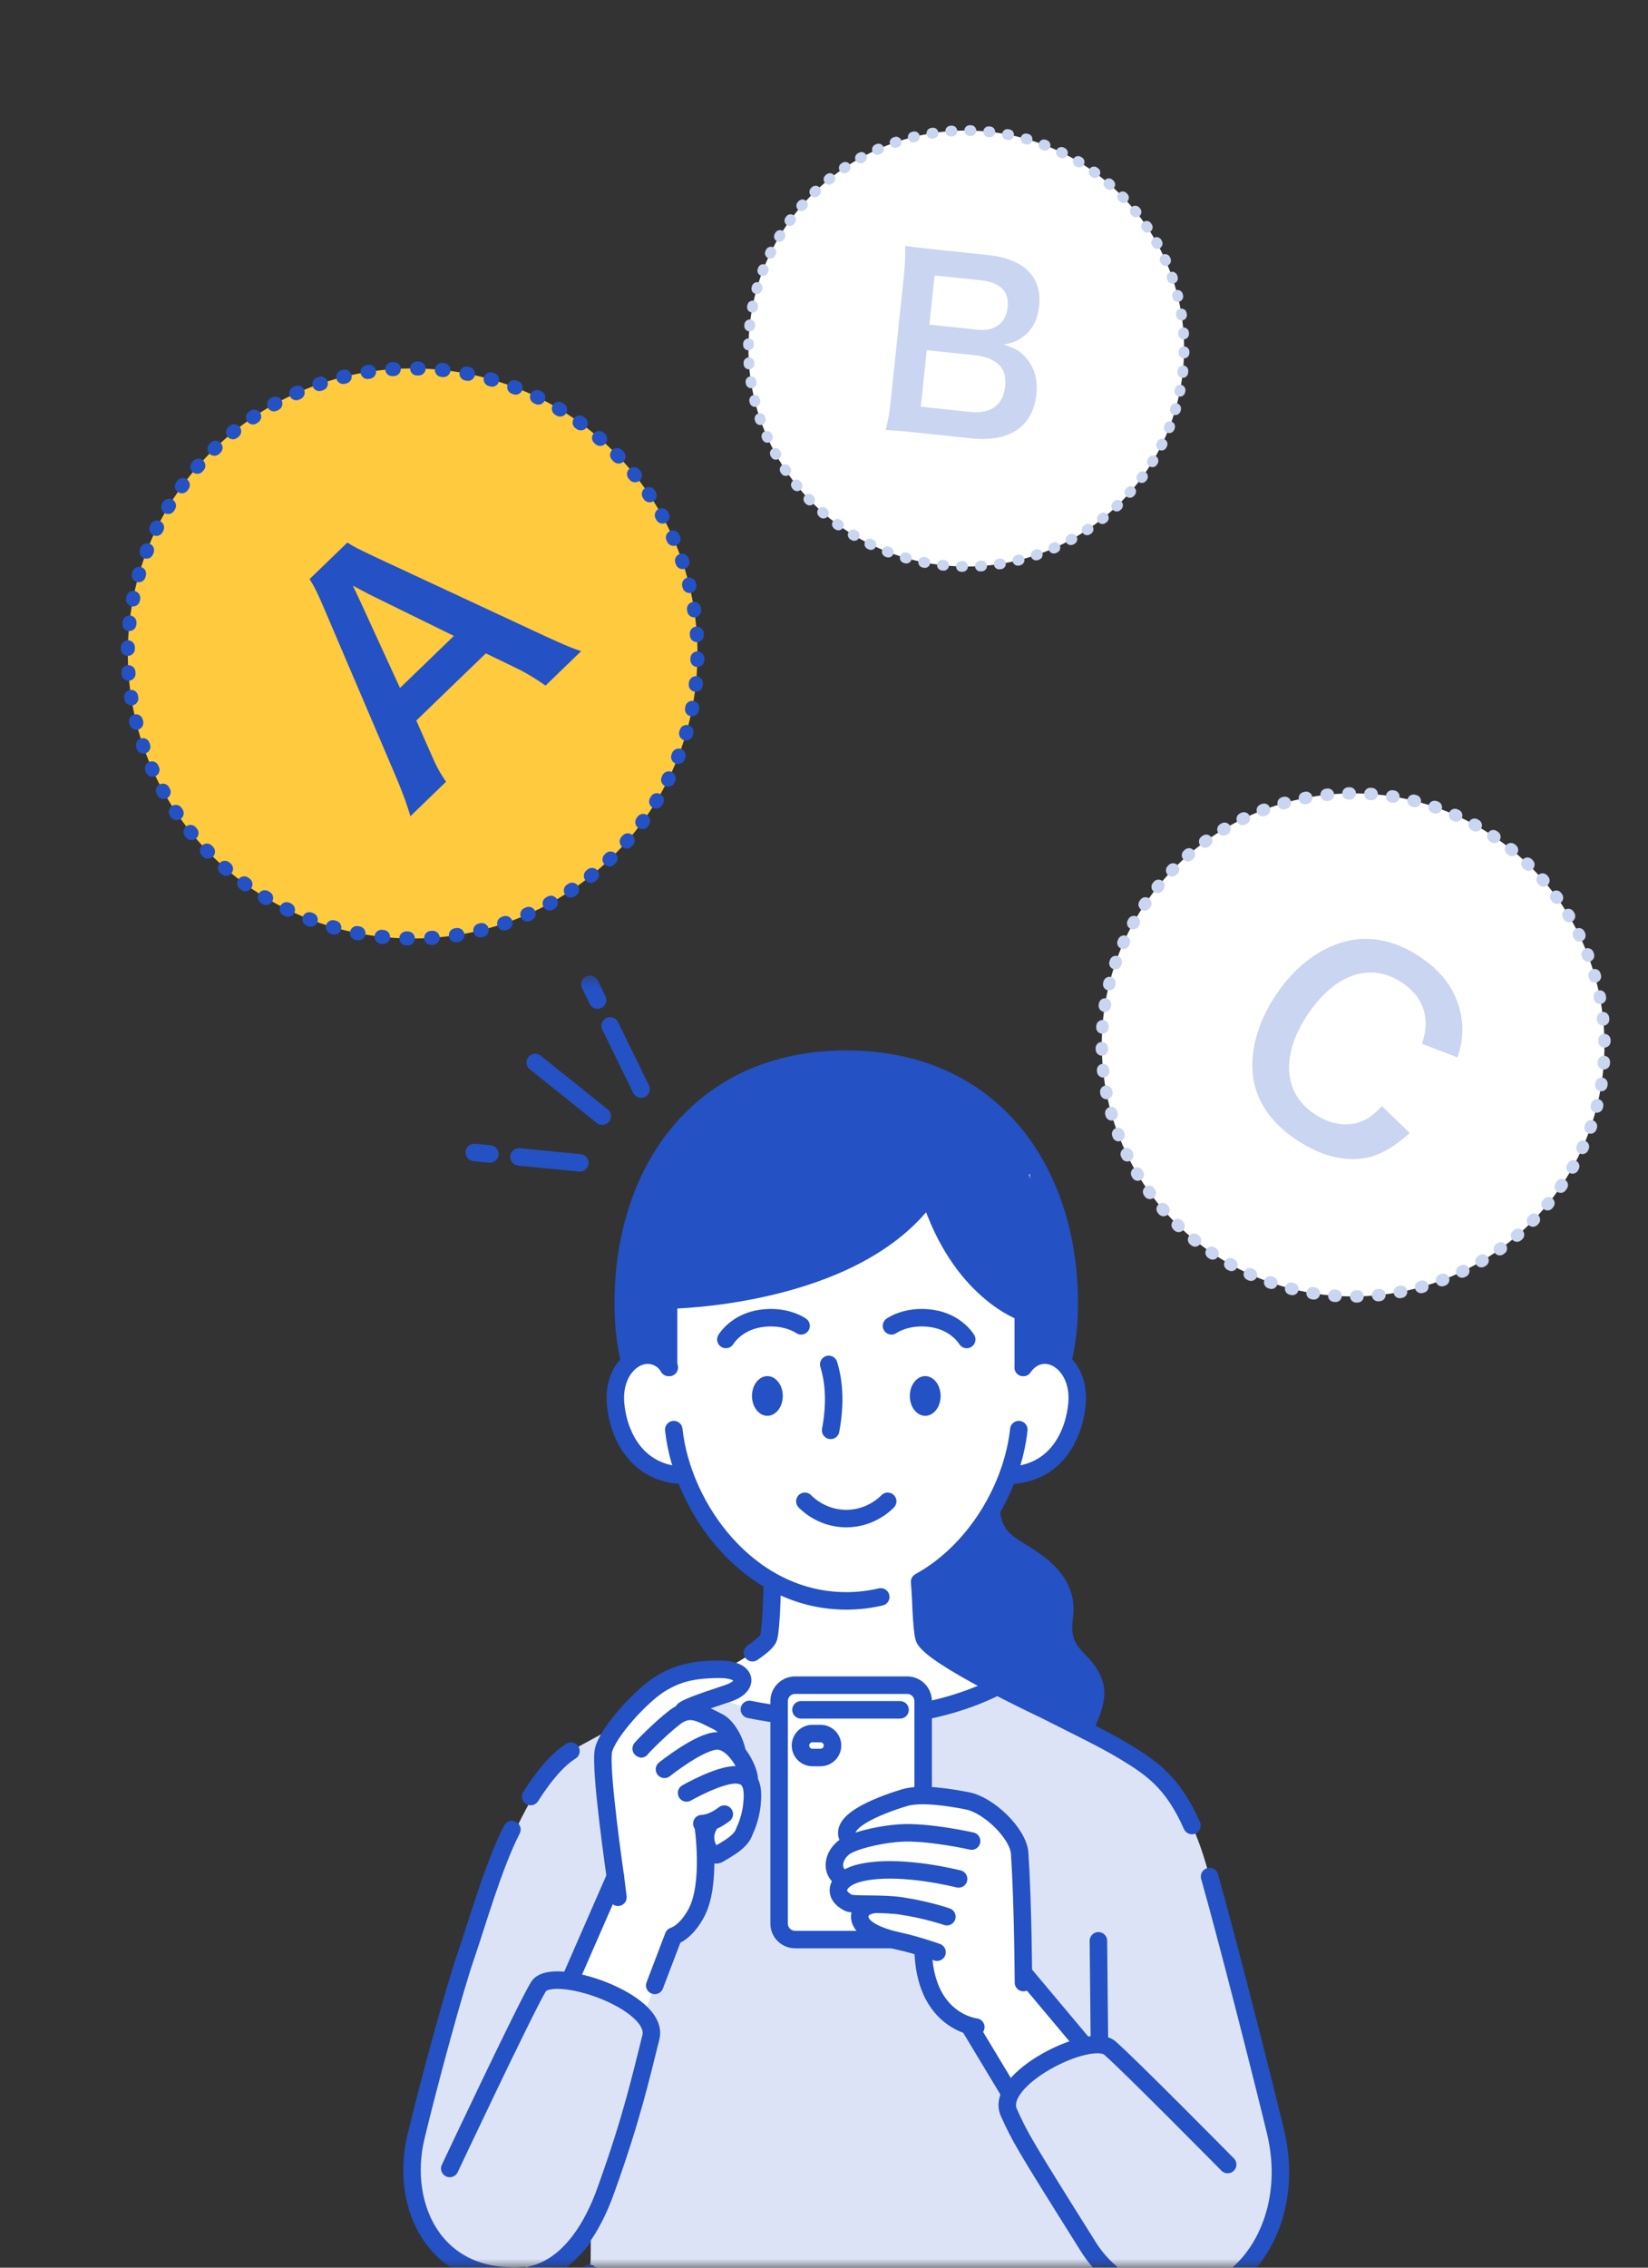 <svg width="96" height="132" viewBox="0 0 96 132" fill="none" xmlns="http://www.w3.org/2000/svg">
<rect x="0" y="0" width="96" height="132" fill="#333333" stroke="none"/>
<mask id="mask0_4900_84613" style="mask-type:alpha" maskUnits="userSpaceOnUse" x="0" y="0" width="96" height="132">
<rect width="96" height="132" fill="white"/>
</mask>
<g mask="url(#mask0_4900_84613)">
<path d="M70.637 72.96C77.34 77.481 86.439 75.713 90.96 69.01C95.481 62.307 93.713 53.208 87.01 48.687C80.307 44.165 71.208 45.934 66.687 52.637C62.165 59.34 63.934 68.439 70.637 72.96Z" fill="white"/>
<path d="M70.442 73.264L70.375 73.218C70.21 73.106 70.168 72.882 70.28 72.717C70.392 72.553 70.619 72.509 70.781 72.622L70.838 72.661C71.004 72.772 71.051 72.999 70.939 73.164C70.828 73.33 70.607 73.375 70.442 73.264ZM71.461 73.892C71.307 73.788 71.256 73.581 71.349 73.416C71.447 73.243 71.666 73.181 71.84 73.279L71.908 73.317C72.082 73.414 72.145 73.633 72.048 73.807C71.951 73.981 71.732 74.044 71.558 73.947L71.486 73.907C71.478 73.902 71.469 73.897 71.461 73.892ZM69.416 72.506C69.407 72.5 69.399 72.494 69.391 72.487L69.327 72.436C69.173 72.31 69.15 72.083 69.276 71.929C69.402 71.775 69.629 71.752 69.783 71.878L69.843 71.927C69.998 72.052 70.022 72.278 69.897 72.433C69.779 72.58 69.569 72.61 69.415 72.506L69.416 72.506ZM72.6 74.469C72.457 74.372 72.4 74.184 72.474 74.022C72.556 73.84 72.769 73.76 72.951 73.842L73.022 73.874C73.204 73.955 73.285 74.168 73.204 74.35C73.123 74.532 72.91 74.613 72.728 74.532L72.654 74.498C72.635 74.49 72.617 74.48 72.601 74.469L72.6 74.469ZM68.458 71.662C68.441 71.65 68.425 71.638 68.41 71.623L68.351 71.566C68.208 71.427 68.205 71.199 68.344 71.056C68.483 70.913 68.711 70.91 68.854 71.049L68.909 71.103C69.053 71.241 69.058 71.469 68.919 71.612C68.796 71.741 68.601 71.758 68.458 71.662L68.458 71.662ZM73.785 74.944C73.653 74.855 73.592 74.684 73.647 74.526C73.712 74.338 73.918 74.239 74.106 74.305L74.18 74.33C74.368 74.395 74.468 74.6 74.403 74.788C74.338 74.977 74.133 75.076 73.945 75.012L73.868 74.985C73.838 74.975 73.81 74.96 73.785 74.944L73.785 74.944ZM67.578 70.737C67.552 70.72 67.528 70.699 67.507 70.675L67.454 70.613C67.323 70.462 67.34 70.235 67.491 70.105C67.642 69.975 67.869 69.991 67.999 70.142L68.05 70.201C68.181 70.351 68.165 70.579 68.016 70.71C67.889 70.819 67.709 70.826 67.577 70.737L67.578 70.737ZM75.008 75.313C74.885 75.23 74.822 75.077 74.86 74.925C74.909 74.732 75.106 74.616 75.298 74.665L75.374 74.683C75.567 74.731 75.684 74.927 75.636 75.12C75.588 75.313 75.392 75.431 75.199 75.383L75.12 75.363C75.079 75.353 75.041 75.335 75.007 75.313L75.008 75.313ZM66.781 69.739C66.748 69.716 66.717 69.687 66.692 69.652L66.644 69.585C66.527 69.424 66.564 69.198 66.726 69.082C66.887 68.966 67.112 69.003 67.229 69.164L67.275 69.228C67.392 69.389 67.356 69.614 67.195 69.731C67.07 69.823 66.904 69.821 66.782 69.739L66.781 69.739ZM76.257 75.573C76.144 75.497 76.079 75.36 76.103 75.216C76.135 75.02 76.32 74.887 76.517 74.919L76.593 74.931C76.79 74.962 76.924 75.147 76.893 75.344C76.862 75.54 76.678 75.674 76.481 75.644L76.4 75.631C76.347 75.622 76.299 75.602 76.257 75.574L76.257 75.573ZM66.076 68.673C66.033 68.644 65.997 68.607 65.969 68.56L65.926 68.49C65.825 68.318 65.882 68.097 66.053 67.996C66.224 67.894 66.445 67.951 66.547 68.122L66.587 68.189C66.689 68.359 66.634 68.581 66.463 68.683C66.339 68.758 66.189 68.749 66.076 68.673ZM77.525 75.724C77.421 75.653 77.356 75.531 77.366 75.398C77.381 75.199 77.554 75.051 77.753 75.065L77.83 75.071C78.029 75.085 78.178 75.257 78.165 75.455C78.151 75.654 77.979 75.804 77.781 75.79L77.699 75.784C77.634 75.779 77.575 75.758 77.524 75.724L77.525 75.724ZM65.466 67.55C65.415 67.516 65.373 67.469 65.344 67.41L65.308 67.336C65.222 67.156 65.297 66.941 65.477 66.855C65.656 66.769 65.872 66.844 65.958 67.024L65.992 67.093C66.079 67.272 66.005 67.488 65.826 67.575C65.706 67.634 65.569 67.62 65.466 67.55ZM78.8 75.763C78.706 75.699 78.643 75.591 78.641 75.468C78.639 75.27 78.798 75.106 78.997 75.103L79.075 75.102C79.274 75.098 79.438 75.256 79.442 75.455C79.445 75.654 79.287 75.819 79.088 75.822L79.007 75.823C78.931 75.825 78.86 75.802 78.801 75.762L78.8 75.763ZM64.957 66.379C64.898 66.339 64.85 66.281 64.822 66.209L64.793 66.132C64.723 65.946 64.817 65.738 65.003 65.668C65.189 65.597 65.397 65.692 65.467 65.878L65.495 65.951C65.566 66.136 65.474 66.345 65.288 66.416C65.174 66.46 65.051 66.442 64.957 66.379ZM80.075 75.69C79.989 75.632 79.929 75.538 79.918 75.427C79.897 75.229 80.042 75.052 80.24 75.033L80.317 75.025C80.515 75.004 80.693 75.147 80.714 75.345C80.735 75.543 80.591 75.721 80.394 75.742L80.312 75.75C80.225 75.759 80.142 75.736 80.075 75.69L80.075 75.69ZM64.552 65.167C64.484 65.121 64.432 65.052 64.407 64.968L64.385 64.889C64.331 64.698 64.442 64.499 64.634 64.445C64.826 64.391 65.024 64.503 65.078 64.694L65.1 64.769C65.154 64.961 65.044 65.16 64.853 65.215C64.746 65.246 64.637 65.225 64.552 65.167L64.552 65.167ZM81.338 75.508C81.261 75.456 81.204 75.374 81.186 75.275C81.149 75.08 81.277 74.891 81.473 74.854L81.549 74.84C81.745 74.802 81.934 74.93 81.972 75.125C82.01 75.32 81.882 75.51 81.687 75.547L81.606 75.563C81.51 75.581 81.414 75.559 81.338 75.508L81.338 75.508ZM64.253 63.926C64.177 63.874 64.12 63.793 64.101 63.696L64.086 63.616C64.049 63.42 64.177 63.232 64.373 63.194C64.569 63.158 64.757 63.286 64.794 63.482L64.809 63.558C64.847 63.753 64.72 63.943 64.524 63.981C64.426 64 64.33 63.978 64.254 63.926L64.253 63.926ZM82.582 75.217C82.513 75.171 82.46 75.101 82.436 75.015C82.382 74.823 82.495 74.625 82.686 74.571L82.761 74.55C82.953 74.495 83.152 74.606 83.207 74.797C83.261 74.989 83.151 75.188 82.959 75.243L82.88 75.266C82.774 75.295 82.666 75.274 82.582 75.217L82.582 75.217ZM64.063 62.663C63.978 62.606 63.918 62.513 63.906 62.403L63.898 62.322C63.878 62.124 64.022 61.947 64.22 61.927C64.418 61.907 64.595 62.051 64.615 62.249L64.623 62.326C64.644 62.524 64.501 62.702 64.303 62.723C64.215 62.733 64.131 62.709 64.063 62.664L64.063 62.663ZM83.795 74.819C83.735 74.778 83.687 74.72 83.66 74.647C83.59 74.461 83.684 74.253 83.87 74.183L83.942 74.155C84.128 74.084 84.337 74.177 84.408 74.362C84.479 74.548 84.386 74.757 84.2 74.828L84.124 74.857C84.01 74.9 83.888 74.882 83.795 74.819ZM63.984 61.389C63.89 61.326 63.827 61.219 63.825 61.097L63.823 61.016C63.82 60.817 63.98 60.653 64.178 60.65C64.377 60.647 64.541 60.806 64.544 61.005L64.545 61.083C64.549 61.282 64.391 61.447 64.192 61.45C64.115 61.452 64.043 61.429 63.983 61.389L63.984 61.389ZM84.97 74.316C84.918 74.282 84.875 74.233 84.846 74.174C84.76 73.994 84.836 73.779 85.016 73.693L85.085 73.659C85.264 73.572 85.48 73.646 85.567 73.825C85.655 74.004 85.581 74.219 85.402 74.307L85.327 74.343C85.208 74.4 85.072 74.385 84.97 74.316ZM64.015 60.113C63.912 60.043 63.848 59.922 63.857 59.789L63.862 59.708C63.877 59.509 64.05 59.36 64.249 59.375C64.447 59.39 64.596 59.562 64.582 59.761L64.576 59.839C64.563 60.037 64.39 60.187 64.192 60.173C64.127 60.169 64.066 60.147 64.015 60.113ZM86.096 73.714C86.053 73.685 86.016 73.646 85.988 73.599C85.886 73.427 85.943 73.206 86.114 73.105L86.181 73.065C86.352 72.962 86.573 73.018 86.676 73.189C86.778 73.359 86.722 73.581 86.552 73.683L86.482 73.725C86.358 73.798 86.208 73.789 86.096 73.713L86.096 73.714ZM64.157 58.845C64.045 58.769 63.98 58.633 64.002 58.49L64.015 58.41C64.047 58.213 64.232 58.08 64.429 58.112C64.625 58.144 64.758 58.329 64.726 58.526L64.714 58.602C64.684 58.799 64.499 58.933 64.302 58.902C64.249 58.894 64.199 58.874 64.157 58.845L64.157 58.845ZM87.166 73.015C87.132 72.991 87.101 72.962 87.075 72.926C86.959 72.764 86.996 72.539 87.157 72.423L87.221 72.377C87.382 72.26 87.607 72.296 87.724 72.457C87.841 72.618 87.805 72.844 87.644 72.96L87.578 73.008C87.452 73.099 87.288 73.097 87.166 73.015ZM64.41 57.595C64.288 57.512 64.224 57.36 64.262 57.209L64.282 57.13C64.331 56.936 64.527 56.82 64.72 56.869C64.913 56.918 65.029 57.114 64.981 57.307L64.962 57.383C64.913 57.576 64.718 57.694 64.525 57.646C64.483 57.635 64.444 57.618 64.41 57.595L64.41 57.595ZM88.17 72.225C88.144 72.207 88.119 72.186 88.098 72.161C87.968 72.011 87.985 71.783 88.136 71.653L88.195 71.602C88.345 71.471 88.573 71.487 88.703 71.637C88.833 71.787 88.818 72.015 88.667 72.146L88.606 72.199C88.48 72.308 88.3 72.314 88.169 72.225L88.17 72.225ZM64.771 56.37C64.639 56.281 64.578 56.111 64.632 55.954L64.659 55.877C64.724 55.688 64.93 55.59 65.118 55.655C65.306 55.721 65.405 55.927 65.339 56.114L65.313 56.188C65.248 56.376 65.043 56.476 64.855 56.411C64.825 56.401 64.796 56.386 64.771 56.369L64.771 56.37ZM89.1 71.35C89.082 71.338 89.066 71.325 89.05 71.309C88.907 71.171 88.904 70.942 89.043 70.8L89.097 70.744C89.235 70.6 89.463 70.596 89.606 70.734C89.75 70.872 89.754 71.1 89.616 71.244L89.559 71.303C89.436 71.43 89.241 71.446 89.1 71.351L89.1 71.35ZM65.239 55.182C65.096 55.086 65.039 54.899 65.112 54.736L65.145 54.662C65.227 54.48 65.441 54.4 65.622 54.481C65.804 54.564 65.884 54.777 65.802 54.959L65.771 55.03C65.69 55.211 65.477 55.293 65.295 55.212C65.275 55.203 65.257 55.193 65.239 55.182L65.239 55.182ZM89.95 70.398C89.941 70.392 89.932 70.385 89.923 70.378C89.769 70.252 89.746 70.025 89.872 69.871L89.922 69.811C90.047 69.656 90.275 69.633 90.428 69.757C90.583 69.882 90.607 70.109 90.482 70.264L90.431 70.327C90.312 70.473 90.103 70.501 89.95 70.398L89.95 70.398ZM65.808 54.039C65.655 53.936 65.604 53.73 65.695 53.566L65.734 53.495C65.832 53.322 66.051 53.259 66.225 53.356C66.399 53.454 66.461 53.673 66.364 53.847L66.325 53.916C66.229 54.09 66.009 54.153 65.835 54.056C65.826 54.051 65.817 54.045 65.808 54.039L65.808 54.039ZM90.714 69.375L90.713 69.374C90.548 69.262 90.505 69.038 90.618 68.873L90.661 68.808L90.68 68.781C90.79 68.615 91.014 68.571 91.18 68.682L91.181 68.683C91.345 68.794 91.389 69.017 91.279 69.182L91.259 69.21L91.213 69.279C91.102 69.443 90.878 69.486 90.714 69.375ZM66.476 52.95C66.311 52.839 66.267 52.615 66.378 52.45L66.424 52.383C66.535 52.218 66.759 52.175 66.923 52.286L66.925 52.287C67.089 52.399 67.132 52.623 67.02 52.788L66.976 52.853C66.865 53.018 66.641 53.062 66.476 52.95L66.476 52.95ZM91.404 68.26C91.25 68.156 91.199 67.95 91.291 67.786L91.329 67.717C91.426 67.543 91.645 67.48 91.819 67.576C91.993 67.672 92.056 67.892 91.96 68.066L91.921 68.137C91.824 68.311 91.604 68.373 91.43 68.276C91.421 68.271 91.412 68.265 91.404 68.26L91.404 68.26ZM67.234 51.923C67.225 51.917 67.217 51.911 67.209 51.905C67.054 51.78 67.029 51.553 67.154 51.398L67.205 51.335C67.331 51.181 67.558 51.158 67.712 51.283C67.867 51.408 67.89 51.635 67.765 51.79L67.715 51.851C67.597 51.998 67.387 52.028 67.233 51.924L67.234 51.923ZM91.978 67.12C91.836 67.024 91.779 66.836 91.851 66.674L91.883 66.602C91.964 66.42 92.177 66.338 92.359 66.419C92.541 66.5 92.623 66.713 92.542 66.895L92.509 66.969C92.427 67.151 92.214 67.232 92.032 67.15C92.013 67.142 91.995 67.131 91.978 67.12L91.978 67.12ZM68.077 50.965C68.06 50.953 68.044 50.94 68.028 50.925C67.885 50.787 67.88 50.559 68.019 50.416L68.076 50.357C68.214 50.214 68.442 50.211 68.585 50.349C68.728 50.488 68.731 50.716 68.593 50.859L68.538 50.915C68.415 51.043 68.22 51.06 68.078 50.965L68.077 50.965ZM92.452 65.934C92.319 65.845 92.258 65.675 92.313 65.517L92.338 65.443C92.403 65.255 92.608 65.155 92.796 65.219C92.984 65.283 93.085 65.489 93.02 65.677L92.993 65.754C92.928 65.942 92.723 66.041 92.534 65.976C92.504 65.965 92.477 65.951 92.451 65.934L92.452 65.934ZM69.001 50.084C68.976 50.067 68.952 50.046 68.931 50.022C68.8 49.872 68.816 49.644 68.966 49.513L69.027 49.46C69.178 49.329 69.405 49.346 69.535 49.497C69.666 49.647 69.649 49.875 69.499 50.005L69.44 50.056C69.314 50.166 69.133 50.173 69.001 50.084L69.001 50.084ZM92.819 64.711C92.697 64.629 92.632 64.476 92.671 64.324L92.69 64.249C92.738 64.055 92.933 63.937 93.126 63.985C93.32 64.033 93.438 64.229 93.39 64.422L93.37 64.501C93.321 64.693 93.125 64.811 92.932 64.762C92.89 64.751 92.852 64.734 92.819 64.711ZM69.999 49.287C69.965 49.265 69.934 49.235 69.909 49.201C69.792 49.04 69.827 48.814 69.988 48.697L70.055 48.649C70.216 48.532 70.441 48.569 70.558 48.73C70.674 48.892 70.637 49.117 70.476 49.233L70.412 49.279C70.286 49.371 70.121 49.369 69.999 49.287L69.999 49.287ZM93.077 63.462C92.964 63.386 92.9 63.249 92.923 63.106L92.935 63.029C92.966 62.832 93.15 62.698 93.347 62.728C93.543 62.759 93.678 62.943 93.647 63.14L93.635 63.221C93.603 63.417 93.418 63.551 93.222 63.519C93.168 63.511 93.119 63.491 93.077 63.462L93.077 63.462ZM71.064 48.581C71.022 48.552 70.984 48.514 70.957 48.468C70.854 48.297 70.909 48.075 71.079 47.973L71.15 47.931C71.321 47.829 71.542 47.886 71.644 48.057C71.746 48.228 71.689 48.449 71.518 48.551L71.451 48.59C71.327 48.665 71.176 48.657 71.063 48.58L71.064 48.581ZM93.225 62.194C93.121 62.124 93.057 62.003 93.067 61.869L93.072 61.792C93.085 61.593 93.257 61.443 93.456 61.456C93.654 61.469 93.804 61.641 93.791 61.84L93.786 61.921C93.772 62.12 93.599 62.269 93.4 62.255C93.335 62.25 93.275 62.228 93.225 62.194ZM72.186 47.97C72.135 47.936 72.092 47.889 72.064 47.83C71.976 47.651 72.051 47.435 72.23 47.348L72.303 47.312C72.482 47.226 72.698 47.301 72.784 47.481C72.871 47.66 72.795 47.875 72.616 47.961L72.545 47.996C72.425 48.054 72.288 48.04 72.185 47.971L72.186 47.97ZM93.261 60.919C93.167 60.855 93.104 60.748 93.102 60.625L93.101 60.547C93.097 60.348 93.255 60.183 93.454 60.179C93.653 60.175 93.818 60.334 93.822 60.532L93.823 60.614C93.826 60.813 93.667 60.977 93.468 60.98C93.392 60.981 93.32 60.958 93.261 60.918L93.261 60.919ZM73.358 47.461C73.298 47.421 73.25 47.363 73.223 47.291C73.151 47.105 73.244 46.897 73.43 46.826L73.506 46.797C73.692 46.726 73.9 46.82 73.971 47.006C74.041 47.192 73.948 47.4 73.762 47.471L73.688 47.498C73.574 47.542 73.451 47.524 73.357 47.461L73.358 47.461ZM93.187 59.644C93.102 59.586 93.041 59.493 93.03 59.382L93.022 59.304C93 59.106 93.144 58.929 93.342 58.907C93.54 58.886 93.717 59.029 93.738 59.227L93.747 59.308C93.767 59.506 93.623 59.683 93.425 59.703C93.338 59.712 93.255 59.689 93.187 59.644L93.187 59.644ZM74.569 47.055C74.501 47.009 74.448 46.94 74.424 46.856C74.369 46.664 74.479 46.465 74.671 46.409L74.749 46.387C74.941 46.333 75.14 46.444 75.194 46.636C75.248 46.828 75.136 47.027 74.945 47.081L74.87 47.102C74.763 47.133 74.654 47.112 74.568 47.054L74.569 47.055ZM93.002 58.381C92.925 58.329 92.868 58.247 92.849 58.149L92.835 58.073C92.796 57.878 92.924 57.688 93.119 57.65C93.314 57.611 93.504 57.739 93.542 57.934L93.558 58.014C93.595 58.21 93.466 58.398 93.271 58.436C93.174 58.454 93.078 58.432 93.002 58.381ZM75.81 46.755C75.734 46.704 75.677 46.623 75.658 46.526C75.619 46.331 75.747 46.141 75.942 46.103L76.023 46.087C76.218 46.05 76.407 46.178 76.444 46.374C76.482 46.569 76.353 46.758 76.157 46.795L76.081 46.81C75.983 46.829 75.887 46.807 75.81 46.755L75.81 46.755ZM92.709 57.137C92.64 57.091 92.588 57.022 92.564 56.937L92.542 56.862C92.487 56.671 92.597 56.471 92.789 56.416C92.98 56.361 93.18 56.471 93.235 56.662L93.257 56.741C93.311 56.932 93.2 57.132 93.008 57.185C92.902 57.215 92.794 57.195 92.709 57.137ZM77.073 46.565C76.988 46.507 76.928 46.414 76.916 46.304C76.895 46.106 77.038 45.929 77.236 45.908L77.318 45.899C77.516 45.879 77.692 46.024 77.712 46.222C77.732 46.42 77.588 46.596 77.39 46.616L77.312 46.624C77.225 46.634 77.141 46.611 77.073 46.565L77.073 46.565ZM92.309 55.925C92.249 55.885 92.201 55.826 92.174 55.754L92.146 55.681C92.074 55.495 92.167 55.287 92.353 55.215C92.538 55.143 92.747 55.236 92.819 55.422L92.847 55.498C92.918 55.683 92.825 55.892 92.639 55.962C92.525 56.006 92.403 55.987 92.309 55.924L92.309 55.925ZM78.347 46.484C78.253 46.421 78.19 46.315 78.188 46.193C78.184 45.994 78.342 45.829 78.541 45.825L78.623 45.824C78.822 45.821 78.986 45.98 78.988 46.179C78.991 46.378 78.832 46.541 78.633 46.544L78.556 46.545C78.479 46.547 78.407 46.524 78.347 46.484L78.347 46.484ZM91.805 54.751C91.754 54.717 91.71 54.669 91.682 54.609L91.648 54.539C91.561 54.36 91.635 54.144 91.814 54.056C91.992 53.969 92.208 54.043 92.296 54.222L92.332 54.296C92.418 54.475 92.343 54.691 92.163 54.777C92.044 54.835 91.908 54.82 91.805 54.751L91.805 54.751ZM79.623 46.515C79.52 46.445 79.456 46.325 79.465 46.192C79.478 45.993 79.65 45.843 79.849 45.856L79.93 45.862C80.128 45.876 80.278 46.049 80.263 46.247C80.249 46.446 80.077 46.595 79.878 46.581L79.8 46.575C79.734 46.571 79.674 46.549 79.623 46.515ZM91.2 53.625C91.157 53.597 91.12 53.558 91.092 53.511L91.052 53.444C90.949 53.274 91.004 53.052 91.174 52.95C91.344 52.847 91.566 52.902 91.669 53.072L91.711 53.142C91.813 53.313 91.757 53.535 91.586 53.636C91.462 53.71 91.312 53.701 91.2 53.625L91.2 53.625ZM80.891 46.656C80.779 46.581 80.714 46.444 80.737 46.301C80.767 46.105 80.952 45.97 81.149 46.001L81.229 46.014C81.425 46.046 81.559 46.231 81.527 46.427C81.495 46.624 81.31 46.757 81.114 46.725L81.037 46.713C80.983 46.704 80.934 46.684 80.891 46.656L80.891 46.656ZM90.499 52.557C90.465 52.534 90.434 52.505 90.409 52.47L90.363 52.406C90.245 52.245 90.28 52.02 90.441 51.902C90.602 51.785 90.827 51.82 90.945 51.981L90.993 52.047C91.109 52.209 91.073 52.434 90.912 52.551C90.786 52.642 90.621 52.639 90.499 52.557ZM82.142 46.908C82.02 46.826 81.956 46.674 81.993 46.523C82.041 46.33 82.237 46.212 82.43 46.259L82.509 46.279C82.702 46.328 82.819 46.524 82.77 46.717C82.721 46.91 82.525 47.027 82.332 46.978L82.257 46.959C82.214 46.949 82.175 46.931 82.142 46.908ZM89.707 51.555C89.681 51.538 89.658 51.517 89.636 51.492L89.585 51.433C89.454 51.283 89.47 51.056 89.619 50.924C89.769 50.794 89.997 50.809 90.128 50.959L90.182 51.02C90.312 51.171 90.296 51.398 90.145 51.528C90.019 51.637 89.84 51.644 89.708 51.555L89.707 51.555ZM83.366 47.269C83.234 47.18 83.173 47.011 83.227 46.854C83.292 46.665 83.497 46.565 83.685 46.63L83.762 46.656C83.95 46.722 84.049 46.928 83.984 47.115C83.918 47.303 83.713 47.403 83.525 47.337L83.451 47.312C83.42 47.301 83.392 47.287 83.366 47.27L83.366 47.269ZM88.831 50.627C88.814 50.615 88.797 50.602 88.782 50.587L88.726 50.533C88.582 50.395 88.578 50.167 88.715 50.023C88.853 49.88 89.081 49.875 89.225 50.013L89.284 50.07C89.427 50.208 89.43 50.437 89.292 50.579C89.168 50.706 88.974 50.723 88.832 50.627L88.831 50.627ZM84.554 47.736C84.412 47.64 84.355 47.453 84.427 47.291C84.508 47.109 84.721 47.027 84.903 47.108L84.977 47.142C85.159 47.224 85.239 47.437 85.157 47.619C85.075 47.8 84.862 47.881 84.68 47.799L84.609 47.767C84.589 47.758 84.571 47.748 84.554 47.736L84.554 47.736ZM87.877 49.779C87.868 49.773 87.86 49.766 87.851 49.759L87.79 49.71C87.635 49.585 87.611 49.358 87.736 49.203C87.861 49.048 88.088 49.024 88.243 49.148L88.306 49.2C88.46 49.325 88.484 49.552 88.358 49.707C88.239 49.852 88.03 49.882 87.877 49.779ZM85.697 48.305C85.544 48.202 85.493 47.996 85.584 47.831C85.68 47.657 85.899 47.594 86.073 47.691L86.145 47.731C86.318 47.828 86.38 48.048 86.283 48.221C86.186 48.395 85.966 48.456 85.793 48.359L85.725 48.322C85.715 48.316 85.706 48.311 85.697 48.305L85.697 48.305ZM86.853 49.016L86.808 48.986L86.788 48.972L86.787 48.971C86.622 48.86 86.579 48.636 86.689 48.472C86.8 48.306 87.024 48.262 87.189 48.373L87.211 48.388L87.257 48.419C87.422 48.531 87.465 48.755 87.353 48.92C87.241 49.084 87.018 49.127 86.853 49.016Z" fill="#CAD5F1"/>
<path d="M80.501 64.39L82.124 65.953C81.255 66.715 80.684 67.061 79.959 67.303C78.618 67.709 77.043 67.377 75.499 66.335C74.095 65.389 73.262 64.209 73.024 62.868C72.757 61.32 73.236 59.527 74.347 57.879C75.493 56.18 77.041 55.051 78.658 54.737C79.96 54.473 81.414 54.817 82.701 55.685C83.705 56.362 84.335 57.068 84.756 57.97C85.092 58.721 85.234 59.51 85.174 60.294C85.146 60.668 85.08 60.961 84.904 61.554L82.837 60.759C83.039 60.071 83.088 59.748 83.031 59.279C82.949 58.456 82.487 57.751 81.689 57.213C79.861 55.98 77.79 56.662 76.193 59.031C74.604 61.386 74.747 63.618 76.549 64.834C77.45 65.442 78.457 65.615 79.277 65.288C79.713 65.114 79.998 64.913 80.501 64.39Z" fill="#CAD5F1"/>
<path d="M54.962 32.906C61.931 33.638 68.174 28.582 68.906 21.614C69.638 14.645 64.583 8.402 57.614 7.669C50.645 6.937 44.402 11.992 43.67 18.961C42.937 25.93 47.993 32.173 54.962 32.906Z" fill="white"/>
<path d="M54.936 33.217L54.866 33.21C54.695 33.191 54.571 33.036 54.59 32.865C54.608 32.694 54.765 32.568 54.934 32.589L54.994 32.595C55.166 32.613 55.294 32.767 55.276 32.939C55.258 33.111 55.108 33.235 54.936 33.217ZM55.971 33.283C55.811 33.266 55.688 33.129 55.692 32.965C55.696 32.793 55.839 32.656 56.012 32.66L56.079 32.662C56.252 32.665 56.389 32.807 56.386 32.98C56.383 33.152 56.24 33.289 56.068 33.286L55.997 33.285C55.988 33.285 55.98 33.284 55.971 33.283ZM53.842 33.055C53.834 33.054 53.825 33.053 53.816 33.051L53.746 33.038C53.577 33.004 53.467 32.84 53.5 32.67C53.534 32.501 53.699 32.391 53.867 32.425L53.934 32.438C54.103 32.471 54.214 32.634 54.181 32.803C54.15 32.964 54.002 33.072 53.842 33.055L53.842 33.055ZM57.078 33.261C56.929 33.246 56.809 33.125 56.799 32.971C56.788 32.798 56.919 32.65 57.091 32.639L57.159 32.634C57.331 32.623 57.48 32.752 57.492 32.924C57.504 33.097 57.374 33.246 57.202 33.257L57.131 33.262C57.113 33.263 57.095 33.263 57.078 33.261L57.078 33.261ZM52.766 32.799C52.748 32.797 52.731 32.794 52.713 32.788L52.645 32.769C52.479 32.721 52.384 32.547 52.432 32.382C52.48 32.216 52.653 32.12 52.819 32.169L52.884 32.187C53.05 32.234 53.146 32.407 53.099 32.573C53.057 32.721 52.914 32.814 52.766 32.798L52.766 32.799ZM58.178 33.143C58.04 33.128 57.924 33.023 57.902 32.879C57.876 32.709 57.993 32.549 58.163 32.523L58.23 32.513C58.4 32.486 58.561 32.602 58.587 32.773C58.614 32.943 58.498 33.103 58.328 33.13L58.258 33.141C58.231 33.145 58.204 33.145 58.177 33.143L58.178 33.143ZM51.716 32.449C51.689 32.447 51.663 32.44 51.637 32.43L51.571 32.405C51.41 32.343 51.33 32.162 51.392 32.001C51.455 31.84 51.636 31.76 51.797 31.823L51.86 31.847C52.021 31.908 52.102 32.089 52.04 32.25C51.988 32.385 51.853 32.464 51.716 32.449L51.716 32.449ZM59.264 32.928C59.136 32.914 59.025 32.823 58.993 32.691C58.952 32.523 59.055 32.354 59.222 32.313L59.287 32.297C59.455 32.255 59.624 32.357 59.666 32.525C59.708 32.692 59.606 32.862 59.439 32.903L59.37 32.92C59.334 32.929 59.298 32.931 59.263 32.928L59.264 32.928ZM50.701 32.009C50.666 32.005 50.63 31.996 50.596 31.979L50.533 31.948C50.378 31.872 50.314 31.684 50.391 31.53C50.467 31.375 50.654 31.311 50.809 31.388L50.87 31.418C51.025 31.493 51.09 31.68 51.014 31.835C50.955 31.956 50.828 32.023 50.701 32.009L50.701 32.009ZM60.326 32.619C60.208 32.606 60.103 32.528 60.062 32.408C60.007 32.245 60.095 32.068 60.258 32.012L60.322 31.991C60.485 31.934 60.662 32.021 60.719 32.184C60.775 32.347 60.689 32.525 60.525 32.581L60.458 32.604C60.414 32.619 60.369 32.624 60.326 32.619L60.326 32.619ZM49.727 31.481C49.683 31.476 49.639 31.462 49.599 31.438L49.538 31.401C49.391 31.311 49.344 31.119 49.434 30.972C49.524 30.825 49.716 30.778 49.863 30.868L49.921 30.903C50.069 30.991 50.117 31.183 50.028 31.331C49.963 31.439 49.844 31.493 49.727 31.481ZM61.356 32.218C61.249 32.206 61.15 32.139 61.103 32.033C61.034 31.875 61.105 31.691 61.263 31.621L61.325 31.594C61.482 31.524 61.667 31.595 61.737 31.752C61.808 31.909 61.737 32.094 61.579 32.164L61.515 32.193C61.463 32.216 61.409 32.224 61.356 32.218L61.356 32.218ZM48.803 30.87C48.751 30.864 48.699 30.845 48.653 30.812L48.595 30.77C48.456 30.668 48.427 30.472 48.529 30.333C48.631 30.194 48.827 30.164 48.966 30.267L49.02 30.306C49.16 30.408 49.191 30.603 49.089 30.743C49.021 30.836 48.911 30.881 48.803 30.87ZM62.349 31.729C62.25 31.718 62.158 31.662 62.108 31.568C62.025 31.417 62.08 31.227 62.231 31.144L62.29 31.111C62.441 31.028 62.631 31.082 62.715 31.233C62.798 31.383 62.744 31.573 62.593 31.657L62.532 31.691C62.474 31.723 62.41 31.734 62.349 31.728L62.349 31.729ZM47.937 30.18C47.876 30.174 47.816 30.149 47.765 30.105L47.712 30.058C47.582 29.945 47.57 29.747 47.683 29.618C47.797 29.488 47.995 29.476 48.124 29.59L48.175 29.634C48.305 29.747 48.319 29.944 48.206 30.075C48.136 30.154 48.035 30.191 47.937 30.18ZM63.294 31.155C63.205 31.145 63.121 31.098 63.067 31.017C62.971 30.874 63.01 30.68 63.153 30.584L63.209 30.547C63.352 30.45 63.546 30.488 63.643 30.631C63.739 30.773 63.702 30.968 63.559 31.064L63.5 31.104C63.437 31.146 63.364 31.162 63.294 31.155L63.294 31.155ZM47.134 29.418C47.064 29.411 46.996 29.379 46.943 29.325L46.894 29.274C46.774 29.149 46.779 28.951 46.903 28.832C47.028 28.713 47.226 28.717 47.345 28.842L47.392 28.891C47.511 29.015 47.508 29.212 47.384 29.332C47.315 29.399 47.223 29.428 47.134 29.419L47.134 29.418ZM64.187 30.501C64.107 30.492 64.03 30.453 63.976 30.385C63.868 30.251 63.89 30.054 64.024 29.946L64.077 29.904C64.211 29.795 64.408 29.816 64.516 29.95C64.625 30.084 64.604 30.281 64.47 30.39L64.415 30.434C64.348 30.488 64.266 30.509 64.187 30.501L64.187 30.501ZM46.401 28.59C46.322 28.581 46.245 28.543 46.191 28.476L46.147 28.421C46.039 28.286 46.06 28.09 46.195 27.981C46.33 27.874 46.526 27.895 46.634 28.03L46.677 28.082C46.785 28.216 46.765 28.413 46.631 28.521C46.563 28.576 46.481 28.598 46.401 28.59L46.401 28.59ZM65.02 29.772C64.949 29.765 64.88 29.733 64.827 29.677C64.708 29.553 64.713 29.355 64.837 29.236L64.886 29.189C65.01 29.069 65.208 29.073 65.328 29.197C65.447 29.322 65.444 29.519 65.32 29.639L65.269 29.688C65.2 29.754 65.108 29.782 65.02 29.773L65.02 29.772ZM45.742 27.701C45.653 27.692 45.569 27.645 45.516 27.566L45.476 27.507C45.38 27.363 45.419 27.169 45.562 27.074C45.706 26.978 45.9 27.016 45.995 27.16L46.033 27.215C46.13 27.358 46.092 27.552 45.949 27.649C45.886 27.692 45.813 27.709 45.742 27.701L45.742 27.701ZM65.787 28.974C65.724 28.968 65.664 28.942 65.613 28.898C65.484 28.784 65.471 28.586 65.585 28.457L65.629 28.406C65.742 28.276 65.94 28.262 66.07 28.376C66.2 28.489 66.214 28.686 66.101 28.816L66.054 28.87C65.984 28.949 65.884 28.984 65.787 28.974ZM45.162 26.758C45.065 26.748 44.973 26.692 44.922 26.599L44.888 26.538C44.805 26.387 44.86 26.197 45.011 26.114C45.162 26.03 45.352 26.085 45.435 26.237L45.468 26.296C45.551 26.446 45.497 26.637 45.346 26.72C45.288 26.753 45.224 26.764 45.162 26.758L45.162 26.758ZM66.481 28.112C66.428 28.106 66.375 28.087 66.329 28.053C66.19 27.95 66.16 27.755 66.263 27.616L66.302 27.562C66.404 27.422 66.599 27.391 66.739 27.492C66.878 27.594 66.909 27.789 66.808 27.929L66.766 27.987C66.697 28.079 66.588 28.123 66.481 28.112ZM44.667 25.769C44.56 25.758 44.462 25.691 44.414 25.585L44.386 25.521C44.316 25.363 44.388 25.179 44.546 25.109C44.704 25.04 44.888 25.111 44.958 25.269L44.985 25.331C45.056 25.488 44.985 25.673 44.827 25.743C44.775 25.767 44.72 25.774 44.667 25.769ZM67.098 27.192C67.054 27.188 67.009 27.173 66.968 27.148C66.821 27.058 66.774 26.866 66.864 26.719L66.899 26.661C66.988 26.513 67.18 26.466 67.328 26.555C67.476 26.644 67.523 26.836 67.434 26.983L67.398 27.044C67.333 27.15 67.214 27.204 67.098 27.192L67.098 27.192ZM44.26 24.741C44.143 24.729 44.038 24.651 43.997 24.532L43.974 24.465C43.919 24.302 44.006 24.125 44.169 24.069C44.333 24.014 44.51 24.101 44.566 24.265L44.588 24.328C44.644 24.491 44.557 24.669 44.395 24.726C44.35 24.741 44.304 24.746 44.26 24.741L44.26 24.741ZM67.632 26.222C67.596 26.218 67.561 26.208 67.527 26.191C67.372 26.115 67.309 25.928 67.385 25.773L67.415 25.712C67.491 25.557 67.677 25.493 67.832 25.568C67.988 25.644 68.052 25.831 67.976 25.986L67.945 26.05C67.885 26.17 67.759 26.235 67.632 26.222ZM43.945 23.681C43.818 23.668 43.707 23.577 43.674 23.446L43.657 23.378C43.616 23.21 43.719 23.041 43.887 23C44.054 22.959 44.223 23.061 44.264 23.229L44.281 23.295C44.322 23.462 44.221 23.632 44.053 23.674C44.017 23.683 43.98 23.685 43.945 23.681L43.945 23.681ZM68.079 25.209C68.052 25.207 68.025 25.2 67.998 25.19C67.837 25.127 67.758 24.946 67.82 24.786L67.844 24.723C67.906 24.561 68.087 24.481 68.248 24.543C68.409 24.605 68.489 24.785 68.428 24.946L68.402 25.012C68.35 25.146 68.215 25.224 68.078 25.21L68.079 25.209ZM43.723 22.597C43.586 22.583 43.47 22.478 43.447 22.335L43.436 22.265C43.41 22.095 43.527 21.935 43.697 21.909C43.868 21.883 44.027 22 44.053 22.171L44.064 22.237C44.091 22.408 43.974 22.567 43.804 22.595C43.776 22.599 43.749 22.599 43.722 22.597L43.723 22.597ZM68.435 24.162C68.417 24.16 68.398 24.156 68.38 24.151C68.214 24.103 68.119 23.929 68.167 23.764L68.186 23.699C68.233 23.533 68.406 23.437 68.572 23.484C68.738 23.531 68.834 23.704 68.787 23.87L68.767 23.939C68.724 24.086 68.582 24.177 68.435 24.162L68.435 24.162ZM43.597 21.498C43.449 21.482 43.329 21.362 43.319 21.209L43.314 21.138C43.303 20.966 43.434 20.817 43.606 20.806C43.778 20.795 43.926 20.925 43.938 21.097L43.942 21.165C43.954 21.337 43.825 21.486 43.652 21.498C43.634 21.499 43.616 21.499 43.598 21.497L43.597 21.498ZM68.698 23.087C68.688 23.086 68.679 23.085 68.669 23.082C68.5 23.049 68.39 22.885 68.424 22.715L68.437 22.649C68.47 22.48 68.635 22.369 68.803 22.402C68.972 22.434 69.083 22.599 69.05 22.768L69.037 22.837C69.005 22.997 68.857 23.104 68.698 23.087L68.698 23.087ZM43.568 20.392C43.409 20.375 43.286 20.238 43.289 20.075L43.29 20.005C43.294 19.833 43.437 19.696 43.609 19.7C43.782 19.703 43.919 19.846 43.915 20.018L43.914 20.087C43.911 20.259 43.768 20.397 43.596 20.394C43.587 20.393 43.577 20.393 43.568 20.392L43.568 20.392ZM68.866 21.993L68.865 21.993C68.693 21.974 68.57 21.82 68.588 21.649L68.595 21.581L68.598 21.552C68.616 21.381 68.769 21.256 68.941 21.273L68.942 21.273C69.113 21.291 69.237 21.445 69.22 21.616L69.217 21.645L69.209 21.717C69.191 21.888 69.037 22.011 68.866 21.993ZM43.636 19.287C43.464 19.269 43.34 19.115 43.358 18.944L43.365 18.873C43.384 18.702 43.538 18.579 43.708 18.596L43.71 18.597C43.881 18.615 44.005 18.769 43.986 18.941L43.979 19.009C43.961 19.18 43.808 19.305 43.636 19.287L43.636 19.287ZM68.941 20.86C68.781 20.843 68.658 20.706 68.661 20.542L68.663 20.474C68.665 20.302 68.808 20.165 68.98 20.167C69.152 20.17 69.29 20.312 69.287 20.485L69.286 20.555C69.282 20.728 69.139 20.865 68.967 20.861C68.958 20.861 68.949 20.86 68.941 20.859L68.941 20.86ZM43.798 18.192C43.789 18.192 43.78 18.19 43.771 18.189C43.602 18.156 43.491 17.992 43.524 17.823L43.537 17.754C43.57 17.585 43.735 17.475 43.904 17.508C44.073 17.541 44.183 17.705 44.15 17.874L44.137 17.941C44.106 18.102 43.958 18.21 43.798 18.193L43.798 18.192ZM68.916 19.753C68.768 19.738 68.648 19.617 68.638 19.463L68.633 19.396C68.621 19.224 68.75 19.075 68.922 19.062C69.094 19.05 69.244 19.18 69.256 19.352L69.261 19.422C69.272 19.594 69.142 19.743 68.97 19.755C68.952 19.756 68.933 19.755 68.916 19.753L68.916 19.753ZM44.053 17.116C44.035 17.114 44.018 17.111 44 17.105C43.834 17.058 43.738 16.885 43.785 16.719L43.805 16.651C43.853 16.486 44.026 16.39 44.192 16.438C44.358 16.486 44.453 16.66 44.405 16.825L44.386 16.89C44.344 17.039 44.202 17.131 44.054 17.116L44.053 17.116ZM68.796 18.653C68.658 18.639 68.543 18.534 68.52 18.39L68.51 18.324C68.482 18.153 68.599 17.993 68.769 17.966C68.939 17.939 69.099 18.055 69.126 18.225L69.137 18.295C69.164 18.465 69.047 18.625 68.876 18.651C68.849 18.656 68.822 18.656 68.796 18.653L68.796 18.653ZM44.402 16.066C44.376 16.063 44.349 16.057 44.323 16.047C44.162 15.985 44.081 15.805 44.143 15.644L44.168 15.578C44.23 15.417 44.411 15.337 44.572 15.399C44.733 15.461 44.813 15.642 44.751 15.803L44.726 15.866C44.675 16.001 44.539 16.08 44.402 16.066L44.402 16.066ZM68.579 17.568C68.452 17.555 68.341 17.464 68.309 17.332L68.293 17.267C68.25 17.099 68.352 16.929 68.519 16.887C68.686 16.845 68.856 16.947 68.898 17.114L68.915 17.183C68.957 17.35 68.854 17.519 68.687 17.561C68.65 17.57 68.614 17.572 68.579 17.568ZM44.841 15.05C44.806 15.047 44.771 15.037 44.737 15.021C44.582 14.945 44.518 14.758 44.593 14.603L44.624 14.539C44.7 14.384 44.888 14.321 45.042 14.397C45.197 14.473 45.261 14.66 45.185 14.815L45.155 14.876C45.096 14.998 44.968 15.063 44.841 15.05L44.841 15.05ZM68.269 16.507C68.152 16.495 68.046 16.416 68.006 16.297L67.984 16.233C67.927 16.07 68.013 15.893 68.177 15.836C68.339 15.78 68.518 15.866 68.574 16.029L68.597 16.096C68.653 16.259 68.566 16.436 68.403 16.492C68.358 16.507 68.313 16.512 68.269 16.507L68.269 16.507ZM45.369 14.076C45.325 14.072 45.281 14.058 45.241 14.034C45.093 13.945 45.045 13.753 45.134 13.605L45.17 13.544C45.26 13.397 45.452 13.35 45.599 13.439C45.747 13.529 45.794 13.721 45.704 13.868L45.669 13.926C45.605 14.034 45.486 14.089 45.368 14.076L45.369 14.076ZM67.866 15.477C67.758 15.466 67.66 15.399 67.613 15.293L67.585 15.231C67.515 15.074 67.585 14.889 67.743 14.818C67.9 14.747 68.085 14.818 68.156 14.975L68.184 15.04C68.254 15.197 68.183 15.382 68.025 15.452C67.973 15.475 67.919 15.482 67.866 15.477ZM45.979 13.153C45.927 13.147 45.874 13.128 45.828 13.095C45.689 12.993 45.658 12.798 45.759 12.658L45.801 12.601C45.903 12.462 46.099 12.432 46.238 12.535C46.377 12.637 46.407 12.832 46.304 12.971L46.264 13.026C46.197 13.12 46.086 13.164 45.979 13.153L45.979 13.153ZM67.375 14.486C67.277 14.476 67.185 14.419 67.134 14.326L67.101 14.267C67.017 14.116 67.071 13.926 67.222 13.842C67.372 13.758 67.563 13.812 67.647 13.963L67.681 14.024C67.764 14.176 67.709 14.366 67.558 14.449C67.5 14.48 67.436 14.492 67.375 14.486L67.375 14.486ZM46.668 12.286C46.607 12.279 46.547 12.255 46.496 12.211C46.366 12.098 46.352 11.901 46.465 11.771L46.512 11.717C46.626 11.588 46.823 11.575 46.953 11.688C47.082 11.802 47.095 11.999 46.982 12.129L46.937 12.18C46.867 12.26 46.766 12.296 46.668 12.286L46.668 12.286ZM66.8 13.541C66.711 13.531 66.627 13.484 66.573 13.404L66.535 13.348C66.438 13.205 66.475 13.011 66.618 12.914C66.761 12.817 66.955 12.855 67.052 12.998L67.091 13.056C67.188 13.199 67.149 13.393 67.006 13.489C66.943 13.532 66.87 13.548 66.8 13.54L66.8 13.541ZM47.43 11.482C47.359 11.475 47.291 11.444 47.238 11.389C47.118 11.265 47.121 11.067 47.245 10.947L47.297 10.898C47.421 10.779 47.619 10.783 47.738 10.908C47.857 11.032 47.853 11.23 47.728 11.349L47.68 11.396C47.611 11.463 47.518 11.492 47.43 11.482L47.43 11.482ZM66.144 12.649C66.064 12.641 65.987 12.602 65.933 12.534L65.891 12.482C65.782 12.348 65.802 12.151 65.936 12.043C66.07 11.934 66.266 11.954 66.375 12.088L66.42 12.143C66.528 12.277 66.507 12.474 66.372 12.582C66.305 12.636 66.223 12.658 66.144 12.649ZM48.258 10.748C48.179 10.74 48.103 10.702 48.048 10.635C47.939 10.501 47.96 10.304 48.094 10.195L48.149 10.151C48.284 10.042 48.48 10.064 48.588 10.198C48.696 10.333 48.675 10.53 48.54 10.638L48.488 10.68C48.421 10.734 48.338 10.756 48.258 10.748L48.258 10.748ZM65.414 11.817C65.343 11.81 65.274 11.778 65.221 11.723L65.174 11.674C65.054 11.55 65.057 11.352 65.181 11.232C65.305 11.113 65.503 11.116 65.623 11.239L65.672 11.291C65.791 11.415 65.787 11.613 65.662 11.732C65.593 11.798 65.502 11.826 65.414 11.817ZM49.147 10.089C49.059 10.079 48.975 10.033 48.921 9.953C48.824 9.81 48.861 9.616 49.004 9.519L49.063 9.48C49.207 9.384 49.401 9.423 49.497 9.566C49.592 9.709 49.554 9.903 49.41 9.999L49.355 10.037C49.291 10.08 49.218 10.096 49.147 10.089L49.147 10.089ZM64.614 11.052C64.552 11.046 64.492 11.02 64.441 10.976L64.39 10.932C64.26 10.819 64.246 10.621 64.359 10.491C64.472 10.361 64.669 10.347 64.799 10.46L64.853 10.506C64.982 10.619 64.995 10.817 64.882 10.947C64.812 11.026 64.712 11.062 64.614 11.052L64.614 11.052ZM50.089 9.509C49.992 9.498 49.9 9.443 49.849 9.35C49.765 9.2 49.819 9.009 49.97 8.925L50.032 8.891C50.183 8.808 50.373 8.863 50.456 9.014C50.539 9.165 50.484 9.355 50.333 9.438L50.274 9.47C50.216 9.503 50.151 9.515 50.089 9.508L50.089 9.509ZM63.751 10.359C63.698 10.354 63.645 10.334 63.599 10.3L63.544 10.26C63.405 10.159 63.374 9.964 63.475 9.824C63.576 9.684 63.771 9.653 63.911 9.754L63.969 9.796C64.108 9.898 64.138 10.094 64.036 10.233C63.968 10.326 63.858 10.37 63.751 10.359L63.751 10.359ZM51.078 9.013C50.971 9.002 50.873 8.935 50.826 8.83C50.755 8.673 50.826 8.488 50.983 8.417L51.047 8.389C51.205 8.319 51.389 8.39 51.459 8.548C51.529 8.705 51.458 8.89 51.3 8.96L51.238 8.987C51.186 9.01 51.131 9.019 51.078 9.013ZM62.83 9.744C62.786 9.739 62.742 9.725 62.701 9.7L62.643 9.665C62.495 9.577 62.447 9.385 62.535 9.237C62.624 9.089 62.816 9.041 62.964 9.129L63.025 9.166C63.172 9.256 63.219 9.448 63.13 9.595C63.065 9.702 62.946 9.756 62.83 9.744L62.83 9.744ZM52.106 8.605C51.989 8.593 51.885 8.515 51.843 8.397C51.787 8.233 51.873 8.056 52.036 7.999L52.103 7.976C52.267 7.921 52.444 8.008 52.499 8.171C52.555 8.335 52.468 8.512 52.304 8.567L52.24 8.589C52.196 8.605 52.15 8.609 52.106 8.605L52.106 8.605ZM61.859 9.212C61.824 9.208 61.788 9.198 61.754 9.181L61.693 9.151C61.538 9.076 61.473 8.889 61.548 8.734C61.624 8.579 61.81 8.514 61.966 8.589L62.029 8.62C62.184 8.696 62.248 8.884 62.172 9.039C62.113 9.159 61.986 9.225 61.859 9.212ZM53.165 8.289C53.039 8.276 52.928 8.185 52.895 8.054C52.853 7.887 52.955 7.717 53.122 7.675L53.191 7.659C53.358 7.617 53.527 7.72 53.568 7.887C53.609 8.055 53.507 8.224 53.34 8.265L53.274 8.281C53.237 8.291 53.201 8.293 53.165 8.289ZM60.846 8.767C60.819 8.764 60.792 8.758 60.766 8.747L60.702 8.723C60.541 8.662 60.46 8.481 60.522 8.32C60.583 8.159 60.764 8.078 60.925 8.139L60.991 8.164C61.152 8.227 61.232 8.407 61.17 8.568C61.118 8.703 60.983 8.781 60.846 8.766L60.846 8.767ZM54.249 8.067C54.112 8.053 53.996 7.948 53.974 7.806C53.947 7.635 54.063 7.475 54.233 7.448L54.303 7.437C54.474 7.411 54.633 7.528 54.659 7.698C54.685 7.869 54.569 8.028 54.398 8.055L54.331 8.065C54.304 8.07 54.276 8.07 54.249 8.068L54.249 8.067ZM59.798 8.413C59.78 8.411 59.761 8.408 59.743 8.403L59.678 8.384C59.512 8.337 59.416 8.164 59.463 7.998C59.51 7.832 59.683 7.736 59.849 7.783L59.917 7.802C60.083 7.85 60.178 8.024 60.13 8.189C60.088 8.337 59.946 8.429 59.798 8.413L59.798 8.413ZM55.349 7.941C55.2 7.925 55.081 7.806 55.07 7.652C55.058 7.48 55.187 7.331 55.36 7.319L55.43 7.314C55.602 7.303 55.751 7.434 55.762 7.606C55.773 7.778 55.643 7.927 55.471 7.938L55.403 7.942C55.384 7.943 55.366 7.943 55.348 7.941L55.349 7.941ZM58.722 8.152C58.713 8.151 58.704 8.15 58.694 8.148L58.628 8.135C58.459 8.102 58.347 7.939 58.38 7.769C58.413 7.6 58.577 7.488 58.745 7.521L58.815 7.535C58.984 7.568 59.094 7.732 59.061 7.901C59.029 8.061 58.881 8.169 58.722 8.152ZM56.454 7.911C56.295 7.895 56.172 7.758 56.175 7.595C56.178 7.423 56.32 7.285 56.493 7.288L56.564 7.29C56.736 7.294 56.873 7.436 56.869 7.609C56.865 7.781 56.722 7.918 56.55 7.914L56.482 7.913C56.473 7.913 56.464 7.912 56.454 7.911L56.454 7.911ZM57.628 7.985L57.582 7.98L57.56 7.978L57.559 7.978C57.388 7.96 57.264 7.806 57.282 7.635C57.299 7.464 57.453 7.339 57.624 7.357L57.647 7.359L57.694 7.364C57.866 7.383 57.99 7.537 57.971 7.708C57.953 7.879 57.799 8.003 57.628 7.985Z" fill="#CAD5F1"/>
<path d="M56.597 25.516L53.305 25.17C52.529 25.089 52.139 25.061 51.588 25.03C51.74 24.478 51.808 24.093 51.898 23.236L52.662 15.969C52.727 15.353 52.737 14.867 52.728 14.311C53.287 14.397 53.501 14.42 54.411 14.515L57.57 14.847C59.644 15.065 60.71 16.125 60.535 17.798C60.449 18.614 60.145 19.191 59.587 19.606C59.263 19.856 59.009 19.951 58.47 20.057C59.137 20.276 59.431 20.442 59.757 20.815C60.253 21.381 60.463 22.08 60.372 22.95C60.175 24.823 58.819 25.75 56.597 25.516ZM54.14 18.898L56.924 19.191C57.941 19.298 58.601 18.812 58.697 17.902C58.742 17.474 58.646 17.099 58.453 16.875C58.187 16.577 57.747 16.381 57.212 16.325L54.441 16.034L54.14 18.898ZM53.984 20.384L53.638 23.676L56.515 23.979C57.707 24.104 58.438 23.585 58.552 22.501C58.608 21.966 58.512 21.59 58.246 21.292C57.942 20.962 57.45 20.748 56.835 20.683L53.984 20.384Z" fill="#CAD5F1"/>
<path d="M35.563 49.973C42.155 43.607 42.338 33.104 35.973 26.512C29.607 19.921 19.104 19.738 12.512 26.103C5.921 32.468 5.737 42.972 12.103 49.563C18.468 56.155 28.972 56.338 35.563 49.973Z" fill="#FFCA3E"/>
<path d="M35.854 50.26L35.787 50.325C35.624 50.48 35.365 50.474 35.209 50.312C35.054 50.149 35.059 49.892 35.221 49.735L35.279 49.679C35.441 49.523 35.703 49.524 35.86 49.686C36.017 49.849 36.016 50.104 35.854 50.26ZM36.79 49.279C36.638 49.425 36.397 49.433 36.236 49.291C36.067 49.142 36.05 48.884 36.2 48.714L36.258 48.648C36.406 48.478 36.664 48.46 36.834 48.608C37.004 48.756 37.022 49.015 36.874 49.185L36.813 49.255C36.805 49.263 36.797 49.271 36.79 49.279ZM34.772 51.22C34.763 51.228 34.754 51.236 34.745 51.243L34.673 51.302C34.497 51.443 34.24 51.415 34.099 51.239C33.958 51.063 33.986 50.805 34.162 50.665L34.23 50.609C34.405 50.467 34.662 50.494 34.805 50.669C34.939 50.835 34.923 51.074 34.772 51.22L34.772 51.22ZM37.698 48.152C37.557 48.288 37.335 48.307 37.172 48.187C36.991 48.053 36.952 47.797 37.085 47.615L37.138 47.544C37.271 47.362 37.526 47.322 37.708 47.454C37.891 47.587 37.931 47.843 37.798 48.025L37.743 48.099C37.729 48.119 37.714 48.136 37.698 48.151L37.698 48.152ZM33.61 52.083C33.593 52.099 33.575 52.114 33.555 52.127L33.478 52.179C33.291 52.304 33.037 52.254 32.912 52.066C32.786 51.879 32.836 51.625 33.024 51.499L33.097 51.45C33.284 51.323 33.538 51.372 33.664 51.559C33.777 51.726 33.75 51.947 33.61 52.082L33.61 52.083ZM38.504 46.95C38.373 47.076 38.17 47.104 38.008 47.006C37.815 46.889 37.754 46.637 37.871 46.445L37.916 46.369C38.033 46.175 38.283 46.113 38.477 46.229C38.67 46.345 38.733 46.596 38.616 46.79L38.569 46.869C38.55 46.899 38.528 46.927 38.503 46.951L38.504 46.95ZM32.377 52.841C32.352 52.865 32.324 52.886 32.292 52.904L32.211 52.949C32.013 53.058 31.765 52.986 31.656 52.788C31.547 52.59 31.619 52.342 31.817 52.233L31.895 52.19C32.092 52.081 32.341 52.152 32.45 52.349C32.542 52.514 32.507 52.716 32.377 52.841L32.377 52.841ZM39.201 45.682C39.08 45.798 38.895 45.833 38.736 45.754C38.534 45.654 38.451 45.409 38.551 45.207L38.589 45.128C38.688 44.925 38.933 44.841 39.135 44.94C39.338 45.039 39.422 45.284 39.324 45.486L39.283 45.57C39.261 45.613 39.233 45.651 39.2 45.682L39.201 45.682ZM31.083 53.488C31.05 53.52 31.01 53.547 30.965 53.567L30.881 53.605C30.674 53.696 30.433 53.602 30.342 53.395C30.251 53.189 30.345 52.948 30.552 52.857L30.633 52.821C30.839 52.729 31.08 52.822 31.172 53.028C31.244 53.189 31.203 53.372 31.083 53.488L31.083 53.488ZM39.784 44.358C39.673 44.466 39.505 44.505 39.352 44.445C39.142 44.364 39.038 44.127 39.12 43.916L39.151 43.835C39.232 43.624 39.468 43.519 39.679 43.599C39.89 43.68 39.995 43.916 39.915 44.127L39.881 44.213C39.859 44.27 39.826 44.319 39.785 44.358L39.784 44.358ZM29.735 54.019C29.694 54.06 29.643 54.091 29.585 54.111L29.497 54.142C29.283 54.214 29.052 54.099 28.979 53.885C28.907 53.671 29.022 53.44 29.236 53.367L29.319 53.339C29.532 53.266 29.765 53.379 29.838 53.592C29.892 53.747 29.846 53.912 29.735 54.019ZM40.249 42.989C40.147 43.087 39.996 43.13 39.851 43.087C39.634 43.024 39.51 42.797 39.573 42.581L39.598 42.497C39.66 42.279 39.886 42.154 40.102 42.216C40.319 42.278 40.445 42.504 40.383 42.721L40.357 42.81C40.337 42.88 40.299 42.941 40.249 42.989L40.249 42.989ZM28.347 54.431C28.297 54.479 28.235 54.515 28.162 54.533L28.072 54.555C27.853 54.608 27.631 54.474 27.578 54.255C27.525 54.035 27.66 53.814 27.879 53.761L27.964 53.74C28.183 53.686 28.405 53.819 28.46 54.038C28.496 54.184 28.448 54.333 28.347 54.431ZM40.593 41.584C40.5 41.674 40.366 41.718 40.229 41.691C40.008 41.647 39.864 41.432 39.908 41.211L39.925 41.124C39.968 40.903 40.182 40.758 40.403 40.801C40.624 40.844 40.77 41.058 40.727 41.279L40.709 41.369C40.692 41.454 40.65 41.528 40.592 41.583L40.593 41.584ZM26.928 54.719C26.87 54.775 26.795 54.815 26.708 54.828L26.617 54.843C26.393 54.877 26.185 54.723 26.151 54.5C26.117 54.277 26.271 54.069 26.493 54.035L26.581 54.021C26.803 53.986 27.013 54.138 27.048 54.361C27.069 54.498 27.021 54.63 26.928 54.719ZM40.813 40.154C40.729 40.235 40.61 40.28 40.484 40.266C40.26 40.242 40.098 40.04 40.123 39.816L40.132 39.728C40.156 39.504 40.356 39.341 40.581 39.364C40.805 39.388 40.968 39.588 40.945 39.813L40.935 39.905C40.924 40.004 40.879 40.09 40.813 40.154L40.813 40.154ZM25.49 54.883C25.423 54.947 25.334 54.989 25.235 54.996L25.142 55.002C24.917 55.017 24.723 54.846 24.709 54.621C24.694 54.396 24.864 54.202 25.089 54.187L25.177 54.182C25.403 54.166 25.598 54.335 25.614 54.56C25.623 54.686 25.574 54.802 25.49 54.883L25.49 54.883ZM40.908 38.71C40.833 38.783 40.729 38.827 40.615 38.825C40.389 38.819 40.211 38.632 40.216 38.407L40.218 38.319C40.222 38.093 40.408 37.914 40.633 37.917C40.859 37.921 41.039 38.108 41.035 38.333L41.033 38.426C41.031 38.538 40.983 38.638 40.909 38.71L40.908 38.71ZM24.043 54.921C23.968 54.994 23.865 55.037 23.753 55.035L23.66 55.033C23.435 55.028 23.256 54.842 23.261 54.616C23.266 54.39 23.453 54.212 23.678 54.216L23.767 54.218C23.992 54.222 24.172 54.408 24.168 54.634C24.166 54.747 24.119 54.848 24.044 54.921L24.043 54.921ZM40.879 37.263C40.811 37.328 40.722 37.371 40.621 37.377C40.396 37.392 40.202 37.22 40.188 36.995L40.182 36.907C40.166 36.682 40.336 36.487 40.561 36.472C40.787 36.456 40.981 36.626 40.997 36.851L41.003 36.944C41.011 37.068 40.962 37.183 40.879 37.263L40.879 37.263ZM22.599 54.834C22.515 54.915 22.398 54.959 22.273 54.947L22.181 54.937C21.957 54.912 21.795 54.711 21.82 54.487C21.844 54.263 22.046 54.1 22.27 54.125L22.357 54.134C22.582 54.157 22.745 54.358 22.722 54.583C22.712 54.682 22.666 54.77 22.599 54.834L22.599 54.834ZM40.723 35.824C40.664 35.881 40.588 35.921 40.501 35.934C40.279 35.968 40.07 35.815 40.036 35.592L40.023 35.505C39.987 35.282 40.139 35.073 40.362 35.038C40.585 35.002 40.794 35.154 40.829 35.377L40.843 35.469C40.864 35.605 40.815 35.736 40.723 35.824ZM21.168 54.622C21.075 54.712 20.942 54.756 20.806 54.73L20.716 54.712C20.494 54.668 20.351 54.453 20.394 54.232C20.438 54.011 20.653 53.867 20.874 53.911L20.961 53.928C21.182 53.97 21.327 54.185 21.284 54.406C21.268 54.492 21.226 54.566 21.167 54.622L21.168 54.622ZM40.443 34.404C40.393 34.453 40.329 34.489 40.256 34.507C40.037 34.56 39.816 34.425 39.763 34.206L39.742 34.121C39.687 33.902 39.821 33.68 40.039 33.625C40.258 33.571 40.48 33.704 40.535 33.923L40.557 34.014C40.592 34.16 40.544 34.306 40.443 34.404ZM19.761 54.286C19.659 54.385 19.509 54.427 19.364 54.386L19.275 54.36C19.059 54.297 18.934 54.071 18.997 53.854C19.06 53.637 19.287 53.513 19.504 53.576L19.588 53.6C19.805 53.662 19.931 53.888 19.869 54.105C19.849 54.176 19.811 54.238 19.761 54.286ZM40.041 33.013C39.999 33.054 39.947 33.086 39.888 33.106C39.674 33.178 39.442 33.063 39.37 32.849L39.342 32.766C39.268 32.553 39.382 32.32 39.595 32.247C39.809 32.174 40.041 32.287 40.114 32.5L40.144 32.588C40.196 32.742 40.15 32.907 40.041 33.013L40.041 33.013ZM18.388 53.83C18.278 53.937 18.111 53.977 17.958 53.918L17.872 53.885C17.662 53.803 17.558 53.567 17.64 53.357C17.721 53.146 17.958 53.042 18.168 53.124L18.25 53.155C18.461 53.236 18.566 53.472 18.486 53.683C18.464 53.74 18.43 53.791 18.388 53.831L18.388 53.83ZM39.518 31.662C39.484 31.695 39.444 31.722 39.398 31.742C39.192 31.833 38.951 31.739 38.86 31.532L38.824 31.451C38.733 31.245 38.826 31.004 39.032 30.912C39.238 30.82 39.479 30.913 39.571 31.119L39.608 31.204C39.679 31.365 39.638 31.547 39.518 31.662ZM17.062 53.256C16.942 53.371 16.758 53.406 16.599 53.329L16.516 53.288C16.313 53.188 16.23 52.943 16.33 52.741C16.43 52.538 16.675 52.456 16.878 52.555L16.957 52.594C17.16 52.693 17.244 52.938 17.145 53.141C17.124 53.185 17.095 53.223 17.062 53.255L17.062 53.256ZM38.879 30.364C38.853 30.388 38.824 30.41 38.791 30.428C38.594 30.537 38.345 30.464 38.237 30.267L38.194 30.189C38.085 29.992 38.156 29.743 38.353 29.634C38.55 29.525 38.799 29.596 38.908 29.793L38.953 29.874C39.044 30.039 39.008 30.24 38.879 30.365L38.879 30.364ZM15.789 52.566C15.659 52.692 15.457 52.72 15.295 52.623L15.216 52.575C15.023 52.458 14.961 52.206 15.079 52.014C15.196 51.821 15.447 51.76 15.64 51.877L15.715 51.922C15.909 52.039 15.971 52.289 15.855 52.483C15.836 52.514 15.814 52.542 15.788 52.566L15.789 52.566ZM38.129 29.126C38.111 29.143 38.092 29.158 38.071 29.172C37.884 29.298 37.63 29.247 37.505 29.06L37.456 28.987C37.329 28.8 37.378 28.546 37.565 28.42C37.752 28.293 38.006 28.342 38.132 28.529L38.184 28.606C38.296 28.773 38.268 28.992 38.129 29.127L38.129 29.126ZM14.582 51.768C14.442 51.903 14.221 51.923 14.059 51.804L13.984 51.749C13.802 51.616 13.763 51.36 13.896 51.178C14.03 50.996 14.286 50.957 14.467 51.091L14.539 51.143C14.721 51.275 14.762 51.531 14.629 51.713C14.615 51.733 14.599 51.751 14.582 51.767L14.582 51.768ZM37.273 27.96C37.264 27.968 37.254 27.977 37.244 27.985C37.068 28.126 36.812 28.098 36.67 27.922L36.615 27.853C36.473 27.678 36.501 27.42 36.675 27.279C36.85 27.136 37.107 27.163 37.249 27.338L37.307 27.41C37.441 27.576 37.423 27.815 37.273 27.959L37.273 27.96ZM13.45 50.867C13.299 51.013 13.059 51.021 12.898 50.882L12.829 50.821C12.66 50.673 12.643 50.414 12.791 50.245C12.94 50.075 13.198 50.058 13.368 50.206L13.435 50.265C13.605 50.413 13.623 50.671 13.475 50.842C13.467 50.851 13.459 50.859 13.45 50.868L13.45 50.867ZM36.319 26.872L36.318 26.873C36.155 27.029 35.896 27.023 35.74 26.86L35.678 26.797L35.652 26.769C35.495 26.608 35.499 26.349 35.66 26.192L35.661 26.191C35.823 26.035 36.081 26.039 36.238 26.2L36.265 26.228L36.33 26.295C36.486 26.458 36.48 26.716 36.319 26.872ZM12.4 49.871C12.238 50.028 11.979 50.023 11.822 49.861L11.758 49.795C11.603 49.632 11.608 49.374 11.769 49.218L11.771 49.217C11.934 49.061 12.192 49.066 12.348 49.229L12.41 49.293C12.567 49.456 12.562 49.714 12.4 49.871L12.4 49.871ZM35.246 25.844C35.095 25.99 34.854 25.998 34.693 25.857L34.626 25.799C34.456 25.651 34.438 25.393 34.585 25.223C34.733 25.052 34.991 25.034 35.161 25.182L35.231 25.242C35.401 25.391 35.418 25.649 35.27 25.819C35.262 25.828 35.254 25.836 35.245 25.844L35.246 25.844ZM11.44 48.789C11.431 48.797 11.423 48.805 11.413 48.813C11.238 48.955 10.981 48.928 10.839 48.753L10.781 48.682C10.639 48.507 10.667 48.25 10.842 48.108C11.018 47.966 11.275 47.993 11.417 48.169L11.473 48.238C11.608 48.404 11.591 48.644 11.44 48.79L11.44 48.789ZM34.117 24.938C33.977 25.074 33.755 25.093 33.593 24.974L33.521 24.922C33.338 24.79 33.298 24.534 33.43 24.352C33.562 24.169 33.818 24.128 34 24.261L34.075 24.315C34.257 24.448 34.297 24.704 34.163 24.886C34.15 24.905 34.134 24.923 34.117 24.939L34.117 24.938ZM10.576 47.628C10.559 47.644 10.541 47.659 10.521 47.673C10.334 47.799 10.08 47.75 9.954 47.563L9.902 47.486C9.776 47.299 9.826 47.045 10.014 46.92C10.201 46.794 10.455 46.844 10.58 47.032L10.63 47.105C10.743 47.272 10.716 47.492 10.576 47.627L10.576 47.628ZM32.914 24.134C32.784 24.26 32.581 24.288 32.419 24.19L32.343 24.144C32.15 24.028 32.087 23.777 32.203 23.584C32.318 23.391 32.569 23.327 32.763 23.444L32.842 23.491C33.035 23.608 33.097 23.859 32.98 24.052C32.961 24.084 32.939 24.111 32.914 24.135L32.914 24.134ZM9.817 46.396C9.792 46.42 9.764 46.442 9.732 46.459C9.535 46.569 9.286 46.498 9.177 46.301L9.132 46.22C9.023 46.023 9.095 45.774 9.292 45.666C9.49 45.556 9.738 45.629 9.847 45.826L9.89 45.904C9.982 46.069 9.947 46.271 9.817 46.396L9.817 46.396ZM31.645 23.439C31.525 23.555 31.34 23.59 31.181 23.512L31.102 23.473C30.899 23.375 30.814 23.13 30.913 22.927C31.011 22.724 31.256 22.64 31.458 22.738L31.541 22.779C31.744 22.878 31.827 23.123 31.728 23.326C31.706 23.369 31.678 23.407 31.645 23.439ZM9.169 45.102C9.136 45.135 9.097 45.162 9.052 45.181C8.846 45.273 8.604 45.181 8.512 44.975L8.475 44.89C8.384 44.684 8.477 44.443 8.684 44.352C8.89 44.261 9.131 44.354 9.222 44.561L9.258 44.642C9.33 44.803 9.289 44.986 9.169 45.102L9.169 45.102ZM30.321 22.858C30.21 22.966 30.043 23.005 29.89 22.946L29.807 22.914C29.597 22.834 29.491 22.598 29.571 22.387C29.652 22.176 29.888 22.07 30.099 22.151L30.185 22.184C30.395 22.265 30.5 22.502 30.419 22.712C30.396 22.769 30.363 22.819 30.322 22.858L30.321 22.858ZM8.637 43.755C8.596 43.795 8.545 43.828 8.487 43.847C8.273 43.921 8.041 43.808 7.967 43.595L7.937 43.507C7.865 43.293 7.979 43.061 8.193 42.989C8.406 42.916 8.638 43.031 8.711 43.245L8.739 43.328C8.793 43.483 8.747 43.649 8.637 43.756L8.637 43.755ZM28.951 22.396C28.849 22.494 28.699 22.537 28.553 22.495L28.468 22.471C28.252 22.409 28.125 22.183 28.187 21.966C28.248 21.749 28.474 21.623 28.691 21.685L28.78 21.71C28.997 21.773 29.122 21.999 29.059 22.216C29.038 22.287 29 22.348 28.951 22.396ZM8.225 42.368C8.175 42.416 8.112 42.452 8.04 42.47C7.821 42.525 7.599 42.391 7.545 42.172L7.523 42.082C7.469 41.864 7.604 41.642 7.823 41.589C8.042 41.535 8.263 41.669 8.316 41.889L8.338 41.975C8.375 42.122 8.327 42.27 8.225 42.368L8.225 42.368ZM27.545 22.055C27.452 22.145 27.318 22.189 27.182 22.162L27.095 22.145C26.873 22.103 26.729 21.889 26.771 21.667C26.813 21.446 27.028 21.301 27.249 21.343L27.34 21.361C27.561 21.404 27.705 21.619 27.661 21.84C27.645 21.925 27.603 21.999 27.545 22.055L27.545 22.055ZM7.936 40.949C7.878 41.005 7.802 41.044 7.716 41.058C7.493 41.093 7.284 40.941 7.249 40.719L7.235 40.627C7.2 40.404 7.353 40.196 7.576 40.161C7.799 40.127 8.008 40.28 8.042 40.503L8.056 40.591C8.077 40.728 8.028 40.86 7.936 40.949L7.936 40.949ZM26.114 21.837C26.03 21.918 25.913 21.963 25.787 21.949L25.699 21.94C25.474 21.917 25.311 21.717 25.334 21.492C25.357 21.268 25.558 21.104 25.782 21.128L25.874 21.137C26.098 21.161 26.261 21.363 26.236 21.587C26.226 21.686 26.18 21.773 26.114 21.837L26.114 21.837ZM7.771 39.51C7.705 39.575 7.616 39.617 7.516 39.624C7.292 39.64 7.096 39.47 7.08 39.245L7.074 39.153C7.059 38.928 7.229 38.733 7.454 38.719C7.679 38.704 7.874 38.874 7.889 39.1L7.895 39.187C7.904 39.313 7.855 39.429 7.771 39.511L7.771 39.51ZM24.67 21.744C24.595 21.817 24.491 21.861 24.378 21.859L24.29 21.858C24.064 21.854 23.884 21.668 23.888 21.443C23.891 21.217 24.077 21.037 24.302 21.04L24.395 21.042C24.621 21.047 24.799 21.234 24.795 21.459C24.793 21.571 24.745 21.672 24.67 21.744ZM7.732 38.063C7.657 38.136 7.554 38.18 7.442 38.178C7.216 38.175 7.036 37.989 7.04 37.763L7.041 37.67C7.046 37.445 7.233 37.266 7.458 37.271C7.684 37.275 7.863 37.462 7.858 37.688L7.856 37.776C7.854 37.889 7.807 37.99 7.732 38.063L7.732 38.063ZM23.223 21.777C23.156 21.841 23.066 21.884 22.966 21.89L22.878 21.896C22.654 21.913 22.458 21.743 22.442 21.518C22.426 21.293 22.595 21.097 22.82 21.081L22.913 21.075C23.138 21.06 23.332 21.231 23.347 21.456C23.355 21.581 23.306 21.696 23.223 21.777ZM7.818 36.619C7.734 36.7 7.617 36.744 7.492 36.731C7.268 36.708 7.105 36.508 7.128 36.283L7.138 36.191C7.162 35.966 7.364 35.805 7.588 35.829C7.813 35.854 7.974 36.055 7.95 36.28L7.941 36.367C7.931 36.467 7.885 36.554 7.818 36.619L7.818 36.619ZM21.784 21.934C21.726 21.991 21.65 22.03 21.564 22.044L21.476 22.058C21.253 22.093 21.044 21.941 21.008 21.718C20.973 21.496 21.124 21.287 21.347 21.251L21.438 21.236C21.66 21.202 21.869 21.355 21.904 21.578C21.925 21.714 21.876 21.845 21.784 21.934L21.784 21.934ZM8.029 35.187C7.937 35.277 7.804 35.321 7.668 35.295C7.447 35.252 7.301 35.038 7.344 34.817L7.362 34.726C7.405 34.504 7.62 34.36 7.841 34.404C8.063 34.448 8.207 34.663 8.163 34.884L8.146 34.97C8.13 35.056 8.087 35.13 8.029 35.187L8.029 35.187ZM20.364 22.217C20.314 22.265 20.251 22.301 20.178 22.319L20.092 22.34C19.873 22.395 19.652 22.262 19.597 22.043C19.542 21.825 19.674 21.602 19.894 21.547L19.984 21.525C20.203 21.472 20.424 21.606 20.478 21.825C20.514 21.971 20.466 22.118 20.364 22.216L20.364 22.217ZM8.364 33.78C8.262 33.878 8.113 33.921 7.968 33.879C7.751 33.817 7.625 33.591 7.687 33.374L7.712 33.286C7.775 33.069 8.001 32.944 8.218 33.007C8.435 33.07 8.56 33.296 8.497 33.513L8.473 33.598C8.452 33.67 8.414 33.731 8.364 33.78ZM18.974 22.622C18.932 22.662 18.881 22.694 18.822 22.714L18.738 22.743C18.526 22.817 18.293 22.704 18.219 22.491C18.145 22.278 18.258 22.045 18.471 21.971L18.559 21.941C18.773 21.869 19.005 21.983 19.077 22.197C19.13 22.352 19.084 22.516 18.974 22.622L18.974 22.622ZM8.819 32.407C8.709 32.514 8.543 32.553 8.39 32.495C8.179 32.415 8.073 32.179 8.154 31.968L8.187 31.882C8.269 31.671 8.505 31.567 8.715 31.648C8.926 31.73 9.03 31.966 8.948 32.177L8.917 32.259C8.894 32.317 8.861 32.367 8.819 32.407L8.819 32.407ZM17.625 23.147C17.591 23.179 17.552 23.207 17.506 23.227L17.425 23.263C17.219 23.355 16.977 23.263 16.885 23.057C16.793 22.851 16.885 22.609 17.091 22.517L17.176 22.479C17.382 22.388 17.624 22.482 17.715 22.688C17.786 22.849 17.745 23.031 17.625 23.147ZM9.393 31.081C9.273 31.196 9.09 31.231 8.931 31.154C8.728 31.056 8.643 30.811 8.742 30.608L8.783 30.525C8.883 30.323 9.127 30.24 9.329 30.339C9.532 30.439 9.615 30.683 9.516 30.886L9.477 30.965C9.455 31.01 9.427 31.049 9.393 31.081ZM16.328 23.788C16.302 23.813 16.273 23.834 16.241 23.852L16.163 23.895C15.966 24.005 15.718 23.934 15.607 23.737C15.498 23.54 15.568 23.291 15.765 23.181L15.846 23.137C16.044 23.027 16.292 23.099 16.401 23.297C16.492 23.462 16.457 23.663 16.327 23.788L16.328 23.788ZM10.082 29.808C9.953 29.933 9.751 29.962 9.589 29.864C9.395 29.749 9.332 29.497 9.448 29.304L9.496 29.225C9.613 29.032 9.864 28.971 10.057 29.087C10.25 29.205 10.311 29.456 10.194 29.648L10.149 29.724C10.13 29.756 10.108 29.784 10.082 29.809L10.082 29.808ZM15.092 24.541C15.075 24.557 15.056 24.573 15.036 24.587L14.963 24.636C14.776 24.763 14.522 24.714 14.395 24.527C14.269 24.341 14.317 24.087 14.504 23.96L14.581 23.908C14.768 23.782 15.022 23.832 15.148 24.02C15.26 24.186 15.232 24.406 15.093 24.541L15.092 24.541ZM10.88 28.601C10.739 28.736 10.519 28.756 10.356 28.637C10.174 28.505 10.133 28.25 10.266 28.067L10.32 27.992C10.454 27.81 10.71 27.771 10.891 27.905C11.073 28.038 11.112 28.294 10.979 28.476L10.927 28.547C10.912 28.567 10.896 28.585 10.88 28.602L10.88 28.601ZM13.927 25.398C13.918 25.407 13.909 25.415 13.899 25.423L13.83 25.479C13.655 25.621 13.398 25.595 13.255 25.42C13.113 25.245 13.139 24.987 13.314 24.845L13.386 24.787C13.562 24.645 13.819 24.673 13.96 24.849C14.094 25.015 14.077 25.253 13.927 25.398ZM11.779 27.468C11.629 27.614 11.389 27.622 11.228 27.483C11.058 27.335 11.04 27.077 11.187 26.906L11.248 26.836C11.397 26.667 11.655 26.65 11.825 26.799C11.994 26.948 12.011 27.206 11.862 27.375L11.804 27.442C11.796 27.451 11.788 27.46 11.78 27.468L11.779 27.468ZM12.84 26.354L12.796 26.397L12.775 26.416L12.775 26.417C12.613 26.573 12.355 26.569 12.198 26.408C12.041 26.246 12.045 25.987 12.207 25.83L12.229 25.809L12.273 25.766C12.436 25.61 12.695 25.615 12.851 25.778C13.007 25.94 13.002 26.198 12.84 26.354Z" fill="#2451C4"/>
<path d="M33.854 37.904L31.778 39.909C31.298 39.565 30.633 39.155 30.14 38.922L28.301 38.031L24.25 41.943L25.076 43.812C25.435 44.64 25.568 44.879 25.98 45.508L23.904 47.513C23.764 46.988 23.467 46.174 23.132 45.371L18.863 35.377C18.493 34.512 18.288 34.098 18.034 33.708L20.236 31.581C20.593 31.823 20.865 31.952 21.902 32.443L31.766 37.034C32.864 37.538 33.359 37.746 33.854 37.904ZM26.439 37.016L21.466 34.577C21.281 34.486 21.096 34.371 20.554 34.088C20.926 34.878 20.926 34.878 20.998 35.029L23.3 40.047L26.439 37.016Z" fill="#2451C4"/>
<mask id="mask1_4900_84613" style="mask-type:alpha" maskUnits="userSpaceOnUse" x="8" y="56" width="80" height="81">
<rect x="8" y="56.5" width="80" height="80" fill="white"/>
</mask>
<g mask="url(#mask1_4900_84613)">
<path d="M35.544 59.715L37.343 63.396" stroke="#2451C4" stroke-width="1.019" stroke-linecap="round" stroke-linejoin="round"/>
<path d="M34.364 57.301L34.81 58.211" stroke="#2451C4" stroke-width="1.019" stroke-linecap="round" stroke-linejoin="round"/>
<path d="M35.082 64.971L31.179 61.847" stroke="#2451C4" stroke-width="1.019" stroke-linecap="round" stroke-linejoin="round"/>
<path d="M28.538 67.175L27.63 67.084" stroke="#2451C4" stroke-width="1.019" stroke-linecap="round" stroke-linejoin="round"/>
<path d="M33.777 67.691L30.232 67.342" stroke="#2451C4" stroke-width="1.019" stroke-linecap="round" stroke-linejoin="round"/>
<path d="M58.096 86.186C58.096 86.186 56.895 88.629 58.929 89.986C60.037 90.725 62.327 91.767 61.994 94.141C61.661 96.512 63.339 96.444 63.779 98.148C64.218 99.851 61.264 103.554 61.264 103.554L54.934 100.315L52.422 95.033L53.237 90.775L57.774 85.576L58.096 86.19V86.186Z" fill="#2451C4" stroke="#2451C4" stroke-width="1.019" stroke-linecap="round" stroke-linejoin="round"/>
<path d="M37.322 99.602C37.322 99.602 44.482 96.374 44.775 95.318C45.067 94.263 45.037 87.409 45.037 87.409H53.561C53.561 87.409 53.532 94.263 53.824 95.318C54.116 96.374 60.83 99.518 60.83 99.518C60.83 99.518 58.379 103.437 49.298 103.437C40.217 103.437 37.322 99.602 37.322 99.602Z" fill="white"/>
<path d="M63.407 130.797C65.131 133.54 68.629 134.65 71.437 132.888C73.623 131.517 75.279 128.142 74.3 124.074C73.521 120.837 70.685 109.686 70.008 107.729C68.719 104.007 67.356 103.081 65.541 101.978C64.452 101.314 60.46 99.353 58.098 98.163C58.098 98.163 56.202 100.023 49.3 100.023C41.678 100.023 40.885 97.885 40.885 97.885C40.885 97.885 34.343 101.255 33.261 101.93C30.851 103.437 28.431 110.119 27.145 113.84C26.468 115.8 25.011 121.148 24.232 124.387C23.253 128.455 25.383 133.105 30.962 132.421C34.781 131.762 35.379 127.689 35.583 126.897" fill="#DCE3F6"/>
<path d="M43.653 99.504C45.187 99.822 47.037 100.023 49.259 100.023C53.3 100.023 56.15 99.151 58.096 98.163" stroke="#2451C4" stroke-width="1.019" stroke-linecap="round" stroke-linejoin="round"/>
<path d="M49.291 85.476C55.828 85.476 62.286 84.785 62.286 75.863C62.286 68.209 57.867 61.654 49.296 61.654C40.724 61.654 36.305 68.207 36.305 75.863C36.305 84.785 42.761 85.476 49.3 85.476" fill="#2451C4"/>
<path d="M49.291 85.476C55.828 85.476 62.286 84.785 62.286 75.863C62.286 68.209 57.867 61.654 49.296 61.654C40.724 61.654 36.305 68.207 36.305 75.863C36.305 84.785 42.761 85.476 49.3 85.476" stroke="#2451C4" stroke-width="1.019" stroke-linecap="round" stroke-linejoin="round"/>
<path d="M69.435 106.263C68.309 103.733 67.088 102.92 65.541 101.978C64.821 101.538 64.026 101.126 62.886 100.551L60.83 99.518C60.83 99.518 54.116 96.372 53.824 95.318C53.532 94.265 53.561 87.409 53.561 87.409H45.037C45.037 87.409 45.067 94.263 44.775 95.318C44.713 95.536 44.36 95.848 43.834 96.204" stroke="#2451C4" stroke-width="1.019" stroke-linecap="round" stroke-linejoin="round"/>
<path d="M63.407 130.797C65.131 133.54 68.629 134.65 71.437 132.888C73.623 131.517 75.279 128.142 74.3 124.074C73.641 121.338 71.514 112.95 70.461 109.235" stroke="#2451C4" stroke-width="1.019" stroke-linecap="round" stroke-linejoin="round"/>
<path d="M38.604 84.437H59.996V68.352H38.604V84.437Z" fill="white"/>
<path d="M39.25 83.218C39.739 87.787 43.612 93.187 49.3 93.187C54.988 93.187 58.859 87.787 59.35 83.218" fill="white"/>
<path d="M48.276 79.422C48.575 80.387 48.689 81.646 48.387 83.259" stroke="#2451C4" stroke-width="1.019" stroke-linecap="round" stroke-linejoin="round"/>
<path d="M42.285 77.97C42.285 77.97 42.865 76.964 44.31 76.747C45.771 76.527 46.666 77.177 46.666 77.177" stroke="#2451C4" stroke-width="1.019" stroke-linecap="round" stroke-linejoin="round"/>
<path d="M46.886 87.39C46.886 87.39 47.78 88.396 49.298 88.396C50.816 88.396 51.71 87.39 51.71 87.39" stroke="#2451C4" stroke-width="1.019" stroke-linecap="round" stroke-linejoin="round"/>
<path d="M44.702 82.414C45.197 82.414 45.599 81.897 45.599 81.259C45.599 80.621 45.197 80.103 44.702 80.103C44.207 80.103 43.805 80.621 43.805 81.259C43.805 81.897 44.207 82.414 44.702 82.414Z" fill="#2451C4"/>
<path d="M56.313 77.97C56.313 77.97 55.733 76.964 54.288 76.747C52.827 76.527 51.932 77.177 51.932 77.177" stroke="#2451C4" stroke-width="1.019" stroke-linecap="round" stroke-linejoin="round"/>
<path d="M53.896 82.414C54.392 82.414 54.793 81.897 54.793 81.259C54.793 80.621 54.392 80.103 53.896 80.103C53.401 80.103 52.999 80.621 52.999 81.259C52.999 81.897 53.401 82.414 53.896 82.414Z" fill="#2451C4"/>
<path d="M38.989 79.598C37.85 78.001 35.669 79.245 35.854 81.655C35.993 83.433 37.01 85.76 39.76 85.88" fill="white"/>
<path d="M38.989 79.598C37.85 78.001 35.669 79.245 35.854 81.655C35.993 83.433 37.01 85.76 39.76 85.88" stroke="#2451C4" stroke-width="1.019" stroke-linecap="round" stroke-linejoin="round"/>
<path d="M59.606 79.598C60.746 78.001 62.927 79.245 62.742 81.655C62.603 83.433 61.586 85.76 58.836 85.88" fill="white"/>
<path d="M59.606 79.598C60.746 78.001 62.927 79.245 62.742 81.655C62.603 83.433 61.586 85.76 58.836 85.88" stroke="#2451C4" stroke-width="1.019" stroke-linecap="round" stroke-linejoin="round"/>
<path d="M59.348 83.218C58.995 86.521 56.87 90.26 53.57 92.077L53.624 92.815" stroke="#2451C4" stroke-width="1.019" stroke-linecap="round" stroke-linejoin="round"/>
<path d="M39.25 83.218C39.739 87.787 43.612 93.187 49.3 93.187C49.998 93.187 50.668 93.105 51.307 92.956" fill="white"/>
<path d="M39.25 83.218C39.739 87.787 43.612 93.187 49.3 93.187C49.998 93.187 50.668 93.105 51.307 92.956" stroke="#2451C4" stroke-width="1.019" stroke-linecap="round" stroke-linejoin="round"/>
<path d="M59.609 79.598V76.395C59.609 76.395 55.898 75.179 54.123 69.51C49.864 75.576 38.946 75.675 38.946 75.675V79.598L36.949 76.251L38.946 68.119H59.351L61.462 76.251L59.609 79.598Z" fill="#2451C4" stroke="#2451C4" stroke-width="1.019" stroke-linecap="round" stroke-linejoin="round"/>
<path d="M29.82 106.497C28.744 108.59 27.793 111.96 27.143 113.84C26.465 115.8 25.009 121.148 24.23 124.387C23.251 128.455 25.381 133.105 30.959 132.421C34.149 131.467 35.152 128.117 35.354 127.325" stroke="#2451C4" stroke-width="1.019" stroke-linecap="round" stroke-linejoin="round"/>
<path d="M33.261 101.93C32.464 102.429 31.668 103.384 30.912 104.576" stroke="#2451C4" stroke-width="1.019" stroke-linecap="round" stroke-linejoin="round"/>
<path d="M63.985 112.975C63.985 112.975 64.028 117.696 64.087 122.745H64.116L64.193 131.551C64.193 131.551 65.675 150.354 65.702 153.326C65.702 153.326 61.754 154.508 49.3 154.508C36.846 154.508 32.898 153.326 32.898 153.326C32.923 150.352 34.407 131.551 34.407 131.551L34.484 122.742H34.513C34.572 117.693 34.615 115.639 34.615 115.639" fill="#DCE3F6"/>
<path d="M39.705 154.216C34.699 153.865 32.896 153.326 32.896 153.326C32.919 150.764 34.022 135.425 34.325 132.333" stroke="#2451C4" stroke-width="1.019" stroke-linecap="round" stroke-linejoin="round"/>
<path d="M63.985 112.975C63.985 112.975 64.028 117.696 64.087 122.745H64.116L64.175 129.608" stroke="#2451C4" stroke-width="1.019" stroke-linecap="round" stroke-linejoin="round"/>
<path d="M35.397 122.839L39.236 112.701C39.236 112.701 39.929 112.524 40.557 111.369C41.49 109.652 40.955 106.2 40.955 106.2L43.066 105.158L41.404 101.973C41.404 101.973 39.354 99.839 39.864 99.522C40.373 99.205 42.106 98.686 42.536 98.521C43.662 98.084 43.504 97.155 41.886 97.169C40.269 97.182 39.431 97.431 38.47 98.014C37.363 98.686 35.385 100.854 35.157 101.891C34.928 102.931 35.847 109.235 35.847 109.235L30.409 121.673L35.397 122.839Z" fill="white"/>
<path d="M38.14 115.57L39.234 112.7C39.234 112.7 39.927 112.524 40.554 111.369C41.488 109.652 40.953 106.2 40.953 106.2L43.064 105.158L41.401 101.973C41.401 101.973 39.352 99.839 39.861 99.522C40.371 99.205 42.104 98.686 42.534 98.521C43.66 98.084 43.501 97.155 41.884 97.168C40.267 97.182 39.429 97.431 38.468 98.013C37.361 98.686 35.383 100.854 35.154 101.891C34.925 102.931 35.845 109.235 35.845 109.235L30.407 121.673" stroke="#2451C4" stroke-width="1.019" stroke-linecap="round" stroke-linejoin="round"/>
<path d="M40.169 102.494C40.169 102.494 42.013 103.52 42.444 103.353C43.569 102.915 42.72 100.657 41.821 100.22C40.842 99.744 40.194 99.275 39.3 99.968C38.405 100.664 37.311 101.794 37.343 101.801" fill="white"/>
<path d="M40.169 102.494C40.169 102.494 42.013 103.52 42.444 103.353C43.569 102.915 42.72 100.657 41.821 100.22C40.842 99.744 40.194 99.275 39.3 99.968C38.405 100.664 37.311 101.794 37.343 101.801" stroke="#2451C4" stroke-width="1.019" stroke-linecap="round" stroke-linejoin="round"/>
<path d="M38.708 102.992C38.708 102.992 40.806 101.314 41.8 101.339C42.795 101.364 43.599 102.915 43.646 103.531C43.694 104.147 43.517 104.739 43.517 104.739" fill="white"/>
<path d="M38.708 102.992C38.708 102.992 40.806 101.314 41.8 101.339C42.795 101.364 43.599 102.915 43.646 103.531C43.694 104.147 43.517 104.739 43.517 104.739" stroke="#2451C4" stroke-width="1.019" stroke-linecap="round" stroke-linejoin="round"/>
<path d="M39.995 104.367C39.995 104.367 41.882 103.287 42.876 103.312C43.87 103.337 43.889 104.234 43.798 105.079C43.708 105.923 43.372 106.58 43.372 106.58C43.191 107.212 42.36 107.62 41.866 107.926C41.42 108.204 40.779 107.117 41.284 106.277" fill="white"/>
<path d="M39.995 104.367C39.995 104.367 41.882 103.287 42.876 103.312C43.87 103.337 43.889 104.234 43.798 105.079C43.708 105.923 43.372 106.58 43.372 106.58C43.191 107.212 42.36 107.62 41.866 107.926C41.42 108.204 40.779 107.117 41.284 106.277" stroke="#2451C4" stroke-width="1.019" stroke-linecap="round" stroke-linejoin="round"/>
<path d="M40.883 106.152C40.883 106.152 41.449 106.173 42.192 105.599" stroke="#2451C4" stroke-width="1.019" stroke-linecap="round" stroke-linejoin="round"/>
<path d="M52.847 98.093H46.315C45.802 98.093 45.386 98.509 45.386 99.022V111.972C45.386 112.485 45.802 112.9 46.315 112.9H52.847C53.36 112.9 53.776 112.485 53.776 111.972V99.022C53.776 98.509 53.36 98.093 52.847 98.093Z" fill="white"/>
<path d="M52.847 98.093H46.315C45.802 98.093 45.386 98.509 45.386 99.022V111.972C45.386 112.485 45.802 112.9 46.315 112.9H52.847C53.36 112.9 53.776 112.485 53.776 111.972V99.022C53.776 98.509 53.36 98.093 52.847 98.093Z" stroke="#2451C4" stroke-width="1.019" stroke-linecap="round" stroke-linejoin="round"/>
<path d="M46.659 99.529H52.431" stroke="#2451C4" stroke-width="1.019" stroke-linecap="round" stroke-linejoin="round"/>
<path d="M47.798 100.909H47.327C46.942 100.909 46.63 101.221 46.63 101.606C46.63 101.991 46.942 102.304 47.327 102.304H47.798C48.184 102.304 48.496 101.991 48.496 101.606C48.496 101.221 48.184 100.909 47.798 100.909Z" fill="white" stroke="#2451C4" stroke-width="1.019" stroke-linecap="round" stroke-linejoin="round"/>
<path d="M67.133 123.794L59.373 114.55L55.896 116.987L61.86 126.883" fill="white"/>
<path d="M67.133 123.794L59.373 114.55L55.896 116.987L61.86 126.883" stroke="#2451C4" stroke-width="1.019" stroke-linecap="round" stroke-linejoin="round"/>
<path d="M59.618 115.406C59.618 115.406 59.597 110.842 59.398 107.879C59.319 106.726 57.595 105.068 56.358 104.828C55.38 104.637 53.647 104.343 52.657 104.651C51.993 104.857 48.315 106.001 49.592 107.217L50.483 111.496C50.483 111.496 52.369 112.823 53.774 113.401C53.819 117.687 56.843 117.995 56.843 117.995" fill="white"/>
<path d="M59.618 115.406C59.618 115.406 59.597 110.842 59.398 107.879C59.319 106.726 57.595 105.068 56.358 104.828C55.38 104.637 53.647 104.343 52.657 104.651C51.993 104.857 48.315 106.001 49.592 107.217L50.483 111.496C50.483 111.496 52.369 112.823 53.774 113.401C53.819 117.687 56.843 117.995 56.843 117.995" stroke="#2451C4" stroke-width="1.019" stroke-linecap="round" stroke-linejoin="round"/>
<path d="M54.585 113.637C54.585 113.637 53.448 113.227 52.34 112.986C51.219 112.744 50.102 112.28 50.084 111.596C50.057 110.547 52.014 110.869 52.014 110.869L49.862 107.423L54.019 107.24" fill="white"/>
<path d="M54.585 113.637C54.585 113.637 53.448 113.227 52.34 112.986C51.219 112.744 50.102 112.28 50.084 111.596C50.057 110.547 52.014 110.869 52.014 110.869L49.862 107.423L54.019 107.24" stroke="#2451C4" stroke-width="1.019" stroke-linecap="round" stroke-linejoin="round"/>
<path d="M56.599 107.167C56.599 107.167 54.016 106.583 52.388 106.703C51.031 106.803 49.595 107.197 49.162 107.537C48.29 108.221 48.36 109.562 49.959 109.516L53.858 110.37" fill="white"/>
<path d="M56.599 107.167C56.599 107.167 54.016 106.583 52.388 106.703C51.031 106.803 49.595 107.197 49.162 107.537C48.29 108.221 48.36 109.562 49.959 109.516L53.858 110.37" stroke="#2451C4" stroke-width="1.019" stroke-linecap="round" stroke-linejoin="round"/>
<path d="M55.158 111.571C55.158 111.571 54.066 111.186 52.53 110.948C51.409 110.773 49.697 110.903 49.42 110.762C48.446 110.264 48.75 109.41 49.921 109.07C51.772 108.533 54.644 109.079 55.84 109.371" fill="white"/>
<path d="M55.158 111.571C55.158 111.571 54.066 111.186 52.53 110.948C51.409 110.773 49.697 110.903 49.42 110.762C48.446 110.264 48.75 109.41 49.921 109.07C51.772 108.533 54.644 109.079 55.84 109.371" stroke="#2451C4" stroke-width="1.019" stroke-linecap="round" stroke-linejoin="round"/>
<path d="M69.537 133.626C65.7 134.17 63.842 131.49 63.407 130.799C59.466 124.525 59.45 124.446 58.773 122.98C57.869 121.021 63.518 118.235 64.649 119.213C65.779 120.192 71.514 125.997 71.514 125.997" fill="#DCE3F6"/>
<path d="M69.537 133.626C65.7 134.17 63.842 131.49 63.407 130.799C59.466 124.525 59.45 124.446 58.773 122.98C57.869 121.021 63.518 118.235 64.649 119.213C65.779 120.192 71.514 125.997 71.514 125.997" stroke="#2451C4" stroke-width="1.019" stroke-linecap="round" stroke-linejoin="round"/>
<path d="M30.959 132.419C33.546 131.841 35.091 128.097 35.354 127.322C36.557 123.78 37.313 120.996 37.916 118.586C38.439 116.493 32.137 114.37 31.363 115.648C30.588 116.925 26.2 126.226 26.2 126.226" fill="#DCE3F6"/>
<path d="M30.959 132.419C33.847 131.766 35.078 128.092 35.354 127.322C36.785 123.331 37.313 120.996 37.916 118.586C38.439 116.493 32.137 114.37 31.363 115.648C30.588 116.925 26.2 126.226 26.2 126.226" stroke="#2451C4" stroke-width="1.019" stroke-linecap="round" stroke-linejoin="round"/>
<path d="M35.845 109.235L35.997 110.438" stroke="#2451C4" stroke-width="1.019" stroke-linecap="round" stroke-linejoin="round"/>
</g>
</g>
</svg>
